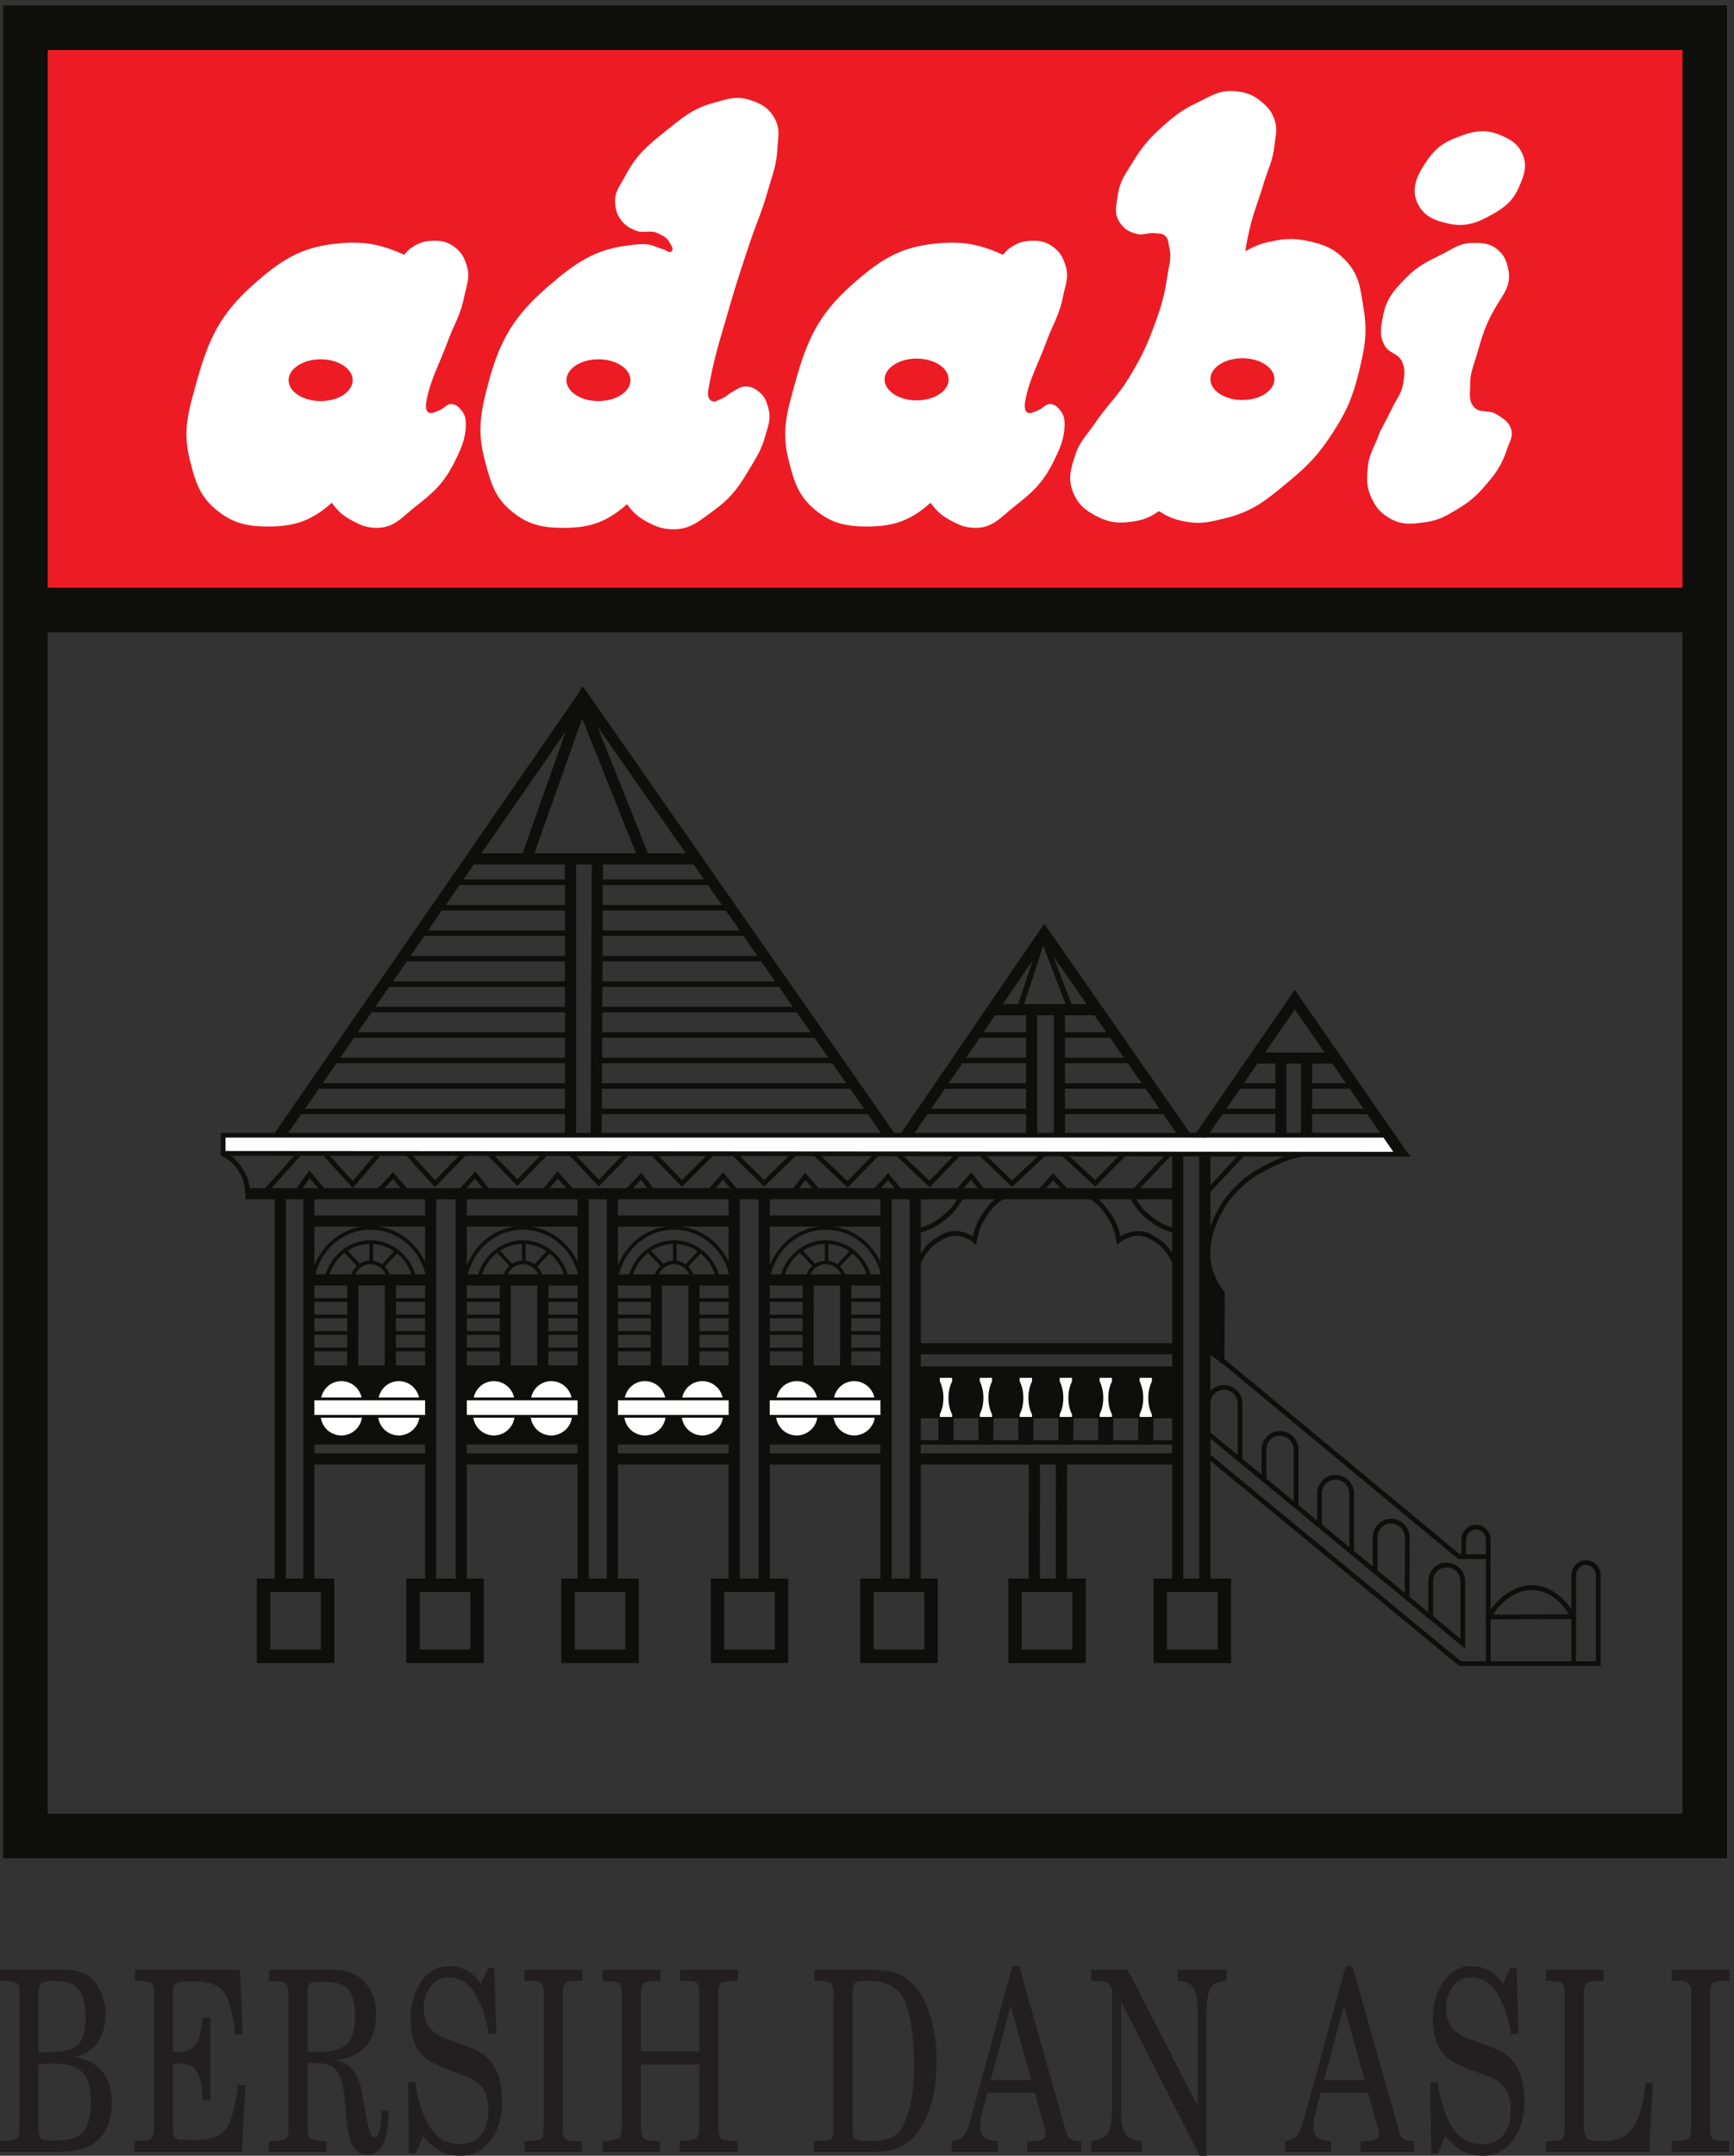 <?xml version="1.0" encoding="UTF-8" standalone="no"?>
<!-- Created with Inkscape (http://www.inkscape.org/) -->

<svg
   version="1.1"
   id="svg1"
   width="237.173"
   height="294.72"
   viewBox="0 0 237.173 294.72"
   sodipodi:docname="adabi-seeklogo.eps"
   xmlns:inkscape="http://www.inkscape.org/namespaces/inkscape"
   xmlns:sodipodi="http://sodipodi.sourceforge.net/DTD/sodipodi-0.dtd"
   xmlns="http://www.w3.org/2000/svg"
   xmlns:svg="http://www.w3.org/2000/svg">
  <rect x="0" y="0" width="237.173" height="294.72" fill="#333333" stroke="none"/>
  <defs
     id="defs1" />
  <sodipodi:namedview
     id="namedview1"
     pagecolor="#ffffff"
     bordercolor="#000000"
     borderopacity="0.25"
     inkscape:showpageshadow="2"
     inkscape:pageopacity="0.0"
     inkscape:pagecheckerboard="0"
     inkscape:deskcolor="#d1d1d1">
    <inkscape:page
       x="0"
       y="0"
       inkscape:label="1"
       id="page1"
       width="237.173"
       height="294.72"
       margin="0"
       bleed="0" />
  </sodipodi:namedview>
  <g
     id="g1"
     inkscape:groupmode="layer"
     inkscape:label="1">
    <g
       id="group-R5">
      <path
         id="path2"
         d="M 29.02,2184.58 H 1750.33 v -590 H 29.02 v 590 0"
         style="fill:#ed1c24;fill-opacity:1;fill-rule:nonzero;stroke:none"
         transform="matrix(0.133,0,0,-0.133,0,294.72)" />
      <path
         id="path3"
         d="m 1337.96,1041.86 v 80.74 h -14.92 v -78.14 h -11.46 v 78.14 h -21.51 v 11.45 h 83.44 v -11.45 h -24.1 v -80.74 h -11.45 z m -254.2,-1.29 v 131.74 h -17.09 v -130.45 h -11.45 v 130.45 h -34.91 v 11.46 h 107.21 v -11.46 h -32.31 v -131.74 h -11.45 z m -429.729,298.3 -55.332,138.52 -49.058,-138.52 h 104.39 z m -46.687,-298.27 1.269,286.82 h -16.179 v -284.26 h -11.457 v 284.26 h -97.598 v 11.45 h 54.101 l 60.579,171 68.308,-171 h 50.028 v -11.45 h -96.329 l -1.265,-286.87 -11.457,0.05 v 0"
         style="fill:#0e0e0c;fill-opacity:1;fill-rule:nonzero;stroke:none"
         transform="matrix(0.133,0,0,-0.133,0,294.72)" />
      <path
         id="path4"
         d="m 468.508,1306.21 v 5.68 h 117.73 v -5.68 h -117.73 z m 145.476,0 v 5.68 h 117.704 v -5.68 H 613.984 Z m -163.601,-26.18 v 5.67 h 135.476 v -5.67 H 450.383 Z m 163.972,0 v 5.67 h 136.204 v -5.67 H 614.355 Z m -182.167,-26.17 v 5.67 h 154.375 v -5.67 H 432.188 Z m 181.445,0 v 5.67 h 154.824 v -5.67 H 613.633 Z m -200,-26.18 v 5.68 h 171.836 v -5.68 H 413.633 Z m 200.012,0 v 5.68 h 174.05 v -5.68 H 613.645 Z M 395.09,1201.5 v 5.68 h 190.789 v -5.68 H 395.09 Z m 219.637,0 v 5.68 H 806.98 v -5.68 H 614.727 Z m 458.103,42.41 -21.29,-65.44 0.01,-0.01 -5.42,1.77 26.26,80.71 31.42,-81.88 -5.3,-2.03 -25.68,66.88 z m -695.596,-68.6 v 5.68 H 585.82 v -5.68 H 377.234 Z m 237.121,0 v 5.68 h 209.368 v -5.68 H 614.355 Z m -255.3,-26.17 v 5.67 h 227.527 v -5.67 H 359.055 Z m 254.937,0 v 5.67 h 227.102 v -5.67 H 613.992 Z m 389.168,0 v 5.67 h 57.99 v -5.67 h -57.99 z m 86.22,0 v 5.67 h 56.94 v -5.67 h -56.94 z m -748.872,-26.18 v 5.68 h 245.359 v -5.68 H 340.508 Z m 273.137,0 v 5.68 h 245.339 v -5.68 H 613.645 Z m 371.675,0 v 5.68 h 75.82 v -5.68 h -75.82 z m 103.68,0 v 5.68 h 75.81 v -5.68 H 1089 Z m -765.16,-26.18 v 5.67 h 262.051 v -5.67 H 323.84 Z m 290.152,0 v 5.67 h 263.86 v -5.67 h -263.86 z m 353.559,0 v 5.67 h 92.879 v -5.67 h -92.879 z m 122.179,0 v 5.67 h 94.39 v -5.67 h -94.39 z m 180.4,0 v 5.67 h 46.75 v -5.67 h -46.75 z m 74.16,0 v 5.67 h 49.65 v -5.67 h -49.65 z M 300.828,1070.61 v 5.66 h 285.356 v -5.66 H 300.828 Z m 312.817,0 v 5.66 h 282.449 v -5.66 H 613.645 Z m 336.445,0 v 5.66 h 110.67 v -5.66 H 950.09 Z m 140.02,0 v 5.66 h 111.04 v -5.66 h -111.04 z m 161.7,0 v 5.66 h 65.42 v -5.66 h -65.42 z m 92.75,0 v 5.66 h 67 v -5.66 h -67 v 0"
         style="fill:#0e0e0c;fill-opacity:1;fill-rule:nonzero;stroke:none"
         transform="matrix(0.133,0,0,-0.133,0,294.72)" />
      <path
         id="path5"
         d="m 1057.93,586.43 0.1,128.879 h 11.45 l -0.1,-128.899 -11.45,0.02 z m 27.93,0 0.1,128.879 h 11.44 l -0.09,-128.899 -11.45,0.02 z m 119.58,248.8 V 983.102 H 946.953 V 835.23 h 258.487 z m 0,-248.82 V 823.789 H 946.953 V 586.41 H 935.496 V 983.102 H 293.938 V 586.41 h -11.45 v 396.692 h -30.066 v 11.457 h 953.018 v 34.361 h 11.45 V 586.41 h -11.45 z m 27.93,0 v 442.51 h 11.45 V 586.41 h -11.45 v 0"
         style="fill:#0e0e0c;fill-opacity:1;fill-rule:nonzero;stroke:none"
         transform="matrix(0.133,0,0,-0.133,0,294.72)" />
      <path
         id="path6"
         d="M 317.93,811.609 H 441.086 V 731.781 H 317.93 v 79.828 0"
         style="fill:#0e0e0c;fill-opacity:1;fill-rule:nonzero;stroke:none"
         transform="matrix(0.133,0,0,-0.133,0,294.72)" />
      <path
         id="path7"
         d="m 318.645,732.5 h 121.726 v 78.41 H 318.645 V 732.5 Z m -1.426,-1.441 v 81.269 H 441.797 V 731.059 H 317.219 v 0"
         style="fill:#0e0e0c;fill-opacity:1;fill-rule:nonzero;stroke:none"
         transform="matrix(0.133,0,0,-0.133,0,294.72)" />
      <path
         id="path8"
         d="m 317.051,955.039 v 11.449 h 126.23 v -11.449 h -126.23 z m 0,-60.5 v 11.449 h 126.23 v -11.449 h -126.23 z m 0,-184.019 v 11.449 h 126.23 V 710.52 h -126.23 v 0"
         style="fill:#0e0e0c;fill-opacity:1;fill-rule:nonzero;stroke:none"
         transform="matrix(0.133,0,0,-0.133,0,294.72)" />
      <path
         id="path9"
         d="m 380.938,951.871 c -28.543,0.008 -52.208,-21.351 -57.403,-49.73 v 0 l -3.68,0.679 c 5.477,30.02 30.614,52.789 61.083,52.789 v 0 c 30.683,0 56.113,-23.07 61.386,-53.379 v 0 l -3.703,-0.64 c -4.976,28.64 -28.953,50.289 -57.683,50.281 z m -10.965,-34.91 c 2.91,1.879 6.304,3.008 9.968,3.187 v 0 17.133 c -8.253,-0.179 -15.949,-2.722 -22.507,-7 v 0 l 12.539,-13.32 z m 22.84,-0.563 12.519,13.313 c -6.301,4.301 -13.691,6.988 -21.648,7.5 v 0 -17.223 c 3.359,-0.449 6.461,-1.718 9.129,-3.59 z m 15.546,11.051 -12.675,-13.469 c 3.093,-3.101 5.285,-7.171 6.125,-11.742 v 0 l -3.684,-0.668 c -1.582,8.508 -8.711,14.86 -17.187,14.86 v 0 c -8.418,0 -15.333,-6.27 -16.973,-14.719 v 0 l -3.684,0.699 c 0.918,4.82 3.324,9.102 6.711,12.25 v 0 l -12.637,13.418 c -8.203,-6.387 -14.226,-15.68 -16.726,-26.449 v 0 l -3.664,0.851 c 5.117,22.071 24.133,38.551 46.973,38.551 v 0 c 22.878,0 41.992,-16.519 47.089,-38.66 v 0 l -3.664,-0.84 c -2.41,10.457 -8.164,19.528 -16.004,25.918 z m -90.781,-49.711 v 3.742 h 45.051 v -3.742 h -45.051 z m 80.188,0 v 3.742 h 45.054 v -3.742 h -45.054 z m -80.188,-16.937 v 3.738 h 45.051 v -3.738 h -45.051 z m 80.188,0 v 3.738 h 45.054 v -3.738 h -45.054 z m -80.188,-16.949 v 3.738 h 45.051 v -3.738 h -45.051 z m 80.188,0 v 3.738 h 45.054 v -3.738 h -45.054 z m -80.188,-16.954 v 3.743 h 45.051 v -3.743 h -45.051 z m 80.188,0 v 3.743 h 45.054 v -3.743 h -45.054 v 0"
         style="fill:#0e0e0c;fill-opacity:1;fill-rule:nonzero;stroke:none"
         transform="matrix(0.133,0,0,-0.133,0,294.72)" />
      <path
         id="path10"
         d="m 357.004,803.738 0.137,96.321 11.453,-0.008 -0.125,-96.332 -11.465,0.019 z m 38.66,0 0.137,96.321 11.457,-0.008 -0.129,-96.332 -11.465,0.019 v 0"
         style="fill:#0e0e0c;fill-opacity:1;fill-rule:nonzero;stroke:none"
         transform="matrix(0.133,0,0,-0.133,0,294.72)" />
      <path
         id="path11"
         d="m 328.496,774.91 c 0,12.57 10,22.738 22.551,22.738 12.558,0 22.73,-10.168 22.73,-22.738 l 0.09,-13.242 c 0,-12.559 -10.262,-22.738 -22.82,-22.738 -12.551,0 -22.734,10.179 -22.734,22.738 l 0.183,13.242 v 0"
         style="fill:#ffffff;fill-opacity:1;fill-rule:nonzero;stroke:none"
         transform="matrix(0.133,0,0,-0.133,0,294.72)" />
      <path
         id="path12"
         d="m 329.922,774.891 -0.176,-13.223 c 0.02,-11.758 9.539,-21.277 21.301,-21.297 v 0 c 11.766,0.02 21.363,9.547 21.394,21.297 v 0 l -0.086,13.242 c -0.019,11.781 -9.542,21.289 -21.308,21.309 v 0 c -11.762,0 -21.125,-9.508 -21.125,-21.309 v 0 h -1.426 l 1.426,-0.019 z m -3.035,-13.2 0.176,13.239 v 0 c 0.039,13.34 10.64,24.121 23.984,24.16 v 0 c 13.348,-0.012 24.168,-10.82 24.168,-24.172 v 0 l 0.078,-13.25 c 0,-13.348 -10.898,-24.156 -24.246,-24.156 v 0 c -13.352,0 -24.16,10.816 -24.16,24.179 v 0"
         style="fill:#0e0e0c;fill-opacity:1;fill-rule:nonzero;stroke:none"
         transform="matrix(0.133,0,0,-0.133,0,294.72)" />
      <path
         id="path13"
         d="m 387.566,774.91 c 0,12.57 10,22.738 22.551,22.738 12.559,0 22.735,-10.168 22.735,-22.738 l 0.086,-13.242 c 0,-12.559 -10.262,-22.738 -22.821,-22.738 -12.551,0 -22.734,10.179 -22.734,22.738 l 0.183,13.242 v 0"
         style="fill:#ffffff;fill-opacity:1;fill-rule:nonzero;stroke:none"
         transform="matrix(0.133,0,0,-0.133,0,294.72)" />
      <path
         id="path14"
         d="m 388.992,774.891 -0.183,-13.223 c 0.031,-11.758 9.543,-21.277 21.32,-21.297 v 0 c 11.758,0.02 21.363,9.547 21.387,21.297 v 0 l -0.09,13.242 c -0.031,11.781 -9.539,21.289 -21.297,21.309 v 0 c -11.77,0 -21.125,-9.508 -21.137,-21.309 v 0 h -1.426 l 1.426,-0.019 z m -3.047,-13.2 0.188,13.239 v 0 c 0.027,13.34 10.637,24.121 23.996,24.16 v 0 c 13.328,-0.012 24.148,-10.82 24.148,-24.172 v 0 l 0.098,-13.25 c -0.012,-13.348 -10.918,-24.156 -24.246,-24.156 v 0 c -13.352,0 -24.184,10.816 -24.184,24.179 v 0"
         style="fill:#0e0e0c;fill-opacity:1;fill-rule:nonzero;stroke:none"
         transform="matrix(0.133,0,0,-0.133,0,294.72)" />
      <path
         id="path15"
         d="M 320.078,777.961 H 440.371 V 760.059 H 320.078 v 17.902 0"
         style="fill:#ffffff;fill-opacity:1;fill-rule:nonzero;stroke:none"
         transform="matrix(0.133,0,0,-0.133,0,294.72)" />
      <path
         id="path16"
         d="m 321.504,761.48 h 117.434 v 15.051 H 321.504 V 761.48 Z m -2.852,-2.851 v 20.762 H 441.809 V 758.629 H 318.652 v 0"
         style="fill:#0e0e0c;fill-opacity:1;fill-rule:nonzero;stroke:none"
         transform="matrix(0.133,0,0,-0.133,0,294.72)" />
      <path
         id="path17"
         d="m 311.848,586.41 v 402.418 h 11.465 V 586.41 h -11.465 z m 125.3,0 v 402.418 h 11.457 V 586.41 h -11.457 v 0"
         style="fill:#0e0e0c;fill-opacity:1;fill-rule:nonzero;stroke:none"
         transform="matrix(0.133,0,0,-0.133,0,294.72)" />
      <path
         id="path18"
         d="M 786.211,811.609 H 909.363 V 731.781 H 786.211 v 79.828 0"
         style="fill:#0e0e0c;fill-opacity:1;fill-rule:nonzero;stroke:none"
         transform="matrix(0.133,0,0,-0.133,0,294.72)" />
      <path
         id="path19"
         d="m 786.914,732.5 h 121.731 v 78.41 H 786.926 l -0.012,-78.41 z m -1.426,-1.441 v 81.269 H 910.066 V 731.059 H 785.488 v 0"
         style="fill:#0e0e0c;fill-opacity:1;fill-rule:nonzero;stroke:none"
         transform="matrix(0.133,0,0,-0.133,0,294.72)" />
      <path
         id="path20"
         d="m 785.32,955.039 v 11.449 H 911.555 V 955.039 H 785.32 Z m 0,-60.5 v 11.449 H 911.555 V 894.539 H 785.32 Z m 0,-184.019 v 11.449 H 911.555 V 710.52 H 785.32 v 0"
         style="fill:#0e0e0c;fill-opacity:1;fill-rule:nonzero;stroke:none"
         transform="matrix(0.133,0,0,-0.133,0,294.72)" />
      <path
         id="path21"
         d="m 805.898,901.629 v 0 0 h 0.008 -0.008 z m 43.321,50.242 c -28.543,0.008 -52.207,-21.351 -57.403,-49.73 v 0 l -3.679,0.679 c 5.468,30.02 30.593,52.789 61.082,52.789 v 0 c 30.676,0 56.113,-23.07 61.379,-53.379 v 0 l -3.696,-0.64 c -4.976,28.64 -28.953,50.289 -57.683,50.281 z m -10.965,-34.91 c 2.906,1.879 6.309,3.008 9.969,3.187 v 0 17.133 c -8.25,-0.179 -15.95,-2.722 -22.508,-7 v 0 l 12.539,-13.32 z m 22.84,-0.563 12.519,13.313 c -6.3,4.301 -13.691,6.988 -21.648,7.5 v 0 -17.223 c 3.355,-0.449 6.453,-1.718 9.129,-3.59 z m 15.539,11.051 -12.68,-13.469 c 3.11,-3.101 5.293,-7.171 6.137,-11.742 v 0 l -3.695,-0.668 c -1.571,8.508 -8.7,14.86 -17.176,14.86 v 0 c -8.418,0 -15.34,-6.27 -16.973,-14.719 v 0 l -3.683,0.699 c 0.91,4.82 3.312,9.102 6.71,12.25 v 0 l -12.636,13.43 c -8.203,-6.399 -14.239,-15.692 -16.739,-26.461 v 0 l -3.652,0.851 c 5.117,22.071 24.121,38.551 46.973,38.551 v 0 c 22.883,0 41.992,-16.519 47.082,-38.66 v 0 l -3.656,-0.84 c -2.411,10.457 -8.165,19.528 -16.012,25.918 z m -90.781,-49.711 v 3.742 h 45.054 v -3.742 h -45.054 z m 80.195,0 v 3.742 h 45.058 v -3.742 h -45.058 z m -80.195,-16.937 v 3.738 h 45.054 v -3.738 h -45.054 z m 80.195,0 v 3.738 h 45.058 v -3.738 h -45.058 z m -80.195,-16.949 v 3.738 h 45.054 v -3.738 h -45.054 z m 80.195,0 v 3.738 h 45.058 v -3.738 h -45.058 z m -80.195,-16.954 v 3.743 h 45.054 v -3.743 h -45.054 z m 80.195,0 v 3.743 h 45.058 v -3.743 h -45.058 v 0"
         style="fill:#0e0e0c;fill-opacity:1;fill-rule:nonzero;stroke:none"
         transform="matrix(0.133,0,0,-0.133,0,294.72)" />
      <path
         id="path22"
         d="m 825.273,803.738 0.137,96.321 11.453,-0.008 -0.125,-96.332 -11.465,0.019 z m 38.665,0 0.132,96.321 11.457,-0.008 -0.129,-96.332 -11.46,0.019 v 0"
         style="fill:#0e0e0c;fill-opacity:1;fill-rule:nonzero;stroke:none"
         transform="matrix(0.133,0,0,-0.133,0,294.72)" />
      <path
         id="path23"
         d="m 796.77,774.91 c 0,12.57 10,22.738 22.554,22.738 12.563,0 22.739,-10.168 22.739,-22.738 l 0.085,-13.242 c 0,-12.559 -10.261,-22.738 -22.824,-22.738 -12.554,0 -22.73,10.179 -22.73,22.738 l 0.176,13.242 v 0"
         style="fill:#ffffff;fill-opacity:1;fill-rule:nonzero;stroke:none"
         transform="matrix(0.133,0,0,-0.133,0,294.72)" />
      <path
         id="path24"
         d="m 798.203,774.891 -0.183,-13.223 c 0.027,-11.758 9.539,-21.277 21.296,-21.297 v 0 c 11.778,0.02 21.375,9.547 21.399,21.297 v 0 l -0.078,13.242 c -0.032,11.781 -9.543,21.289 -21.321,21.309 v 0 c -11.757,0 -21.113,-9.508 -21.113,-21.309 v 0 h -1.426 l 1.426,-0.019 z m -3.047,-13.2 0.188,13.239 v 0 c 0.027,13.34 10.633,24.121 23.972,24.16 v 0 c 13.352,-0.012 24.18,-10.82 24.18,-24.172 v 0 l 0.078,-13.25 c 0,-13.348 -10.906,-24.156 -24.258,-24.156 v 0 c -13.347,0 -24.16,10.816 -24.16,24.179 v 0"
         style="fill:#0e0e0c;fill-opacity:1;fill-rule:nonzero;stroke:none"
         transform="matrix(0.133,0,0,-0.133,0,294.72)" />
      <path
         id="path25"
         d="m 855.84,774.91 c 0,12.57 10,22.738 22.558,22.738 12.559,0 22.735,-10.168 22.735,-22.738 l 0.09,-13.242 c 0,-12.559 -10.266,-22.738 -22.825,-22.738 -12.558,0 -22.734,10.179 -22.734,22.738 l 0.176,13.242 v 0"
         style="fill:#ffffff;fill-opacity:1;fill-rule:nonzero;stroke:none"
         transform="matrix(0.133,0,0,-0.133,0,294.72)" />
      <path
         id="path26"
         d="m 857.266,774.891 -0.176,-13.223 c 0.019,-11.758 9.543,-21.277 21.308,-21.297 v 0 c 11.758,0.02 21.368,9.547 21.399,21.297 v 0 l -0.102,13.242 c -0.015,11.781 -9.539,21.289 -21.297,21.309 v 0 c -11.757,0 -21.125,-9.508 -21.132,-21.309 v 0 h -1.426 l 1.426,-0.019 z m -3.036,-13.2 0.172,13.239 v 0 c 0.039,13.34 10.649,24.121 23.996,24.16 v 0 c 13.34,-0.012 24.161,-10.82 24.161,-24.172 v 0 l 0.097,-13.25 c 0,-13.348 -10.918,-24.156 -24.258,-24.156 v 0 c -13.347,0 -24.168,10.816 -24.168,24.179 v 0"
         style="fill:#0e0e0c;fill-opacity:1;fill-rule:nonzero;stroke:none"
         transform="matrix(0.133,0,0,-0.133,0,294.72)" />
      <path
         id="path27"
         d="M 788.359,777.961 H 908.652 V 760.059 H 788.359 v 17.902 0"
         style="fill:#ffffff;fill-opacity:1;fill-rule:nonzero;stroke:none"
         transform="matrix(0.133,0,0,-0.133,0,294.72)" />
      <path
         id="path28"
         d="m 789.785,761.48 h 117.422 v 15.051 H 789.785 V 761.48 Z m -2.859,-2.851 v 20.762 H 910.078 V 758.629 H 786.926 v 0"
         style="fill:#0e0e0c;fill-opacity:1;fill-rule:nonzero;stroke:none"
         transform="matrix(0.133,0,0,-0.133,0,294.72)" />
      <path
         id="path29"
         d="m 780.117,586.41 v 402.418 h 11.465 V 586.41 h -11.465 z m 125.305,0 v 402.418 h 11.453 V 586.41 h -11.453 v 0"
         style="fill:#0e0e0c;fill-opacity:1;fill-rule:nonzero;stroke:none"
         transform="matrix(0.133,0,0,-0.133,0,294.72)" />
      <path
         id="path30"
         d="M 474.734,811.609 H 597.898 V 731.781 H 474.734 v 79.828 0"
         style="fill:#0e0e0c;fill-opacity:1;fill-rule:nonzero;stroke:none"
         transform="matrix(0.133,0,0,-0.133,0,294.72)" />
      <path
         id="path31"
         d="M 475.449,732.5 H 597.18 v 78.41 H 475.461 l -0.012,-78.41 z m -1.426,-1.441 v 81.269 H 598.605 V 731.059 H 474.023 v 0"
         style="fill:#0e0e0c;fill-opacity:1;fill-rule:nonzero;stroke:none"
         transform="matrix(0.133,0,0,-0.133,0,294.72)" />
      <path
         id="path32"
         d="m 473.867,955.039 v 11.449 H 600.09 V 955.039 H 473.867 Z m 0,-60.5 v 11.449 H 600.09 V 894.539 H 473.867 Z m 0,-184.019 v 11.449 H 600.09 V 710.52 H 473.867 v 0"
         style="fill:#0e0e0c;fill-opacity:1;fill-rule:nonzero;stroke:none"
         transform="matrix(0.133,0,0,-0.133,0,294.72)" />
      <path
         id="path33"
         d="m 480.344,902.141 h 0.008 -0.008 z m 40.426,-0.43 h 0.011 -0.011 z m 16.984,50.16 c -28.543,0.008 -52.219,-21.351 -57.41,-49.73 v 0 l -3.696,0.679 c 5.493,30.02 30.618,52.789 61.106,52.789 v 0 c 30.676,0 56.113,-23.07 61.367,-53.379 v 0 l -3.691,-0.64 c -4.981,28.64 -28.953,50.289 -57.676,50.281 z m -10.977,-34.91 c 2.918,1.879 6.321,3.008 9.981,3.187 v 0 17.133 c -8.25,-0.179 -15.957,-2.722 -22.512,-7 v 0 l 12.531,-13.32 z m 22.84,-0.563 12.524,13.321 c -6.301,4.293 -13.696,6.98 -21.645,7.492 v 0 -17.223 c 3.359,-0.449 6.457,-1.707 9.121,-3.59 z m 15.551,11.051 -12.68,-13.469 c 3.098,-3.109 5.285,-7.179 6.125,-11.742 v 0 l -3.679,-0.668 c -1.575,8.508 -8.711,14.86 -17.18,14.86 v 0 c -8.418,0 -15.352,-6.258 -16.984,-14.719 v 0 l -3.668,0.699 c 0.918,4.82 3.308,9.09 6.699,12.25 v 0 l -12.641,13.418 c -8.191,-6.387 -14.226,-15.687 -16.726,-26.449 v 0 l -3.653,0.851 c 5.117,22.071 24.114,38.551 46.973,38.551 v 0 c 22.871,0 41.98,-16.519 47.082,-38.66 v 0 l -3.652,-0.84 c -2.414,10.457 -8.176,19.528 -16.016,25.918 z m -90.781,-49.711 v 3.742 h 45.047 v -3.742 h -45.047 z m 80.183,0 v 3.742 h 45.071 v -3.742 H 554.57 Z m -80.183,-16.937 v 3.738 h 45.047 v -3.738 h -45.047 z m 80.183,0 v 3.738 h 45.071 v -3.738 H 554.57 Z m -80.183,-16.949 v 3.738 h 45.047 v -3.738 h -45.047 z m 80.183,0 v 3.738 h 45.071 v -3.738 H 554.57 Z m -80.183,-16.954 v 3.743 h 45.047 v -3.743 h -45.047 z m 80.183,0 v 3.743 h 45.071 v -3.743 H 554.57 v 0"
         style="fill:#0e0e0c;fill-opacity:1;fill-rule:nonzero;stroke:none"
         transform="matrix(0.133,0,0,-0.133,0,294.72)" />
      <path
         id="path34"
         d="m 513.809,803.738 0.136,96.321 11.446,-0.008 -0.125,-96.332 -11.457,0.019 z m 38.671,0 0.125,96.321 11.458,-0.008 -0.125,-96.332 -11.458,0.019 v 0"
         style="fill:#0e0e0c;fill-opacity:1;fill-rule:nonzero;stroke:none"
         transform="matrix(0.133,0,0,-0.133,0,294.72)" />
      <path
         id="path35"
         d="m 485.305,774.91 c 0,12.57 10,22.738 22.554,22.738 12.551,0 22.739,-10.168 22.739,-22.738 l 0.086,-13.242 c 0,-12.559 -10.274,-22.738 -22.825,-22.738 -12.554,0 -22.73,10.179 -22.73,22.738 l 0.176,13.242 v 0"
         style="fill:#ffffff;fill-opacity:1;fill-rule:nonzero;stroke:none"
         transform="matrix(0.133,0,0,-0.133,0,294.72)" />
      <path
         id="path36"
         d="m 486.73,774.891 -0.187,-13.223 c 0.027,-11.758 9.543,-21.277 21.316,-21.297 v 0 c 11.758,0.02 21.371,9.547 21.379,21.297 v 0 l -0.078,13.242 c -0.027,11.781 -9.543,21.289 -21.301,21.309 v 0 c -11.754,0 -21.121,-9.508 -21.129,-21.309 v 0 h -1.425 l 1.425,-0.019 z m -3.039,-13.2 0.176,13.239 v 0 c 0.039,13.34 10.645,24.121 23.992,24.16 v 0 c 13.332,-0.012 24.161,-10.82 24.161,-24.172 v 0 l 0.089,-13.25 c -0.007,-13.348 -10.918,-24.156 -24.25,-24.156 v 0 c -13.347,0 -24.168,10.816 -24.168,24.179 v 0"
         style="fill:#0e0e0c;fill-opacity:1;fill-rule:nonzero;stroke:none"
         transform="matrix(0.133,0,0,-0.133,0,294.72)" />
      <path
         id="path37"
         d="m 544.375,774.91 c 0,12.57 10,22.738 22.551,22.738 12.554,0 22.73,-10.168 22.73,-22.738 l 0.102,-13.242 c 0,-12.559 -10.278,-22.738 -22.832,-22.738 -12.551,0 -22.727,10.179 -22.727,22.738 l 0.176,13.242 v 0"
         style="fill:#ffffff;fill-opacity:1;fill-rule:nonzero;stroke:none"
         transform="matrix(0.133,0,0,-0.133,0,294.72)" />
      <path
         id="path38"
         d="m 545.813,774.891 -0.188,-13.223 c 0.027,-11.758 9.543,-21.277 21.301,-21.297 v 0 c 11.765,0.02 21.375,9.547 21.394,21.297 v 0 l -0.097,13.242 c -0.02,11.781 -9.532,21.289 -21.297,21.309 v 0 c -11.758,0 -21.113,-9.508 -21.113,-21.309 v 0 h -1.45 l 1.45,-0.019 z m -3.059,-13.2 0.195,13.239 v 0 c 0.02,13.34 10.637,24.121 23.977,24.16 v 0 c 13.347,-0.012 24.16,-10.82 24.16,-24.172 v 0 l 0.098,-13.25 c 0,-13.348 -10.918,-24.156 -24.258,-24.156 v 0 c -13.352,0 -24.172,10.816 -24.172,24.179 v 0"
         style="fill:#0e0e0c;fill-opacity:1;fill-rule:nonzero;stroke:none"
         transform="matrix(0.133,0,0,-0.133,0,294.72)" />
      <path
         id="path39"
         d="M 476.887,777.961 H 597.18 V 760.059 H 476.887 v 17.902 0"
         style="fill:#ffffff;fill-opacity:1;fill-rule:nonzero;stroke:none"
         transform="matrix(0.133,0,0,-0.133,0,294.72)" />
      <path
         id="path40"
         d="m 478.313,761.48 h 117.429 v 15.051 H 478.313 V 761.48 Z m -2.852,-2.851 v 20.762 H 598.613 V 758.629 H 475.461 v 0"
         style="fill:#0e0e0c;fill-opacity:1;fill-rule:nonzero;stroke:none"
         transform="matrix(0.133,0,0,-0.133,0,294.72)" />
      <path
         id="path41"
         d="m 468.652,586.41 v 402.418 h 11.453 V 586.41 h -11.453 z m 125.301,0 V 988.828 H 605.41 V 586.41 h -11.457 v 0"
         style="fill:#0e0e0c;fill-opacity:1;fill-rule:nonzero;stroke:none"
         transform="matrix(0.133,0,0,-0.133,0,294.72)" />
      <path
         id="path42"
         d="M 630.117,811.609 H 753.27 V 731.781 H 630.117 v 79.828 0"
         style="fill:#0e0e0c;fill-opacity:1;fill-rule:nonzero;stroke:none"
         transform="matrix(0.133,0,0,-0.133,0,294.72)" />
      <path
         id="path43"
         d="m 630.828,732.5 h 121.731 v 78.41 H 630.828 V 732.5 Z m -1.433,-1.441 v 81.269 H 753.984 V 731.059 H 629.395 v 0"
         style="fill:#0e0e0c;fill-opacity:1;fill-rule:nonzero;stroke:none"
         transform="matrix(0.133,0,0,-0.133,0,294.72)" />
      <path
         id="path44"
         d="m 629.238,955.039 v 11.449 H 755.469 V 955.039 H 629.238 Z m 0,-60.5 v 11.449 H 755.469 V 894.539 H 629.238 Z m 0,-184.019 v 11.449 H 755.469 V 710.52 H 629.238 v 0"
         style="fill:#0e0e0c;fill-opacity:1;fill-rule:nonzero;stroke:none"
         transform="matrix(0.133,0,0,-0.133,0,294.72)" />
      <path
         id="path45"
         d="m 649.805,901.629 h 0.008 -0.008 z m 43.32,50.242 c -28.547,0.008 -52.207,-21.351 -57.402,-49.73 v 0 l -3.68,0.679 c 5.469,30.02 30.594,52.789 61.082,52.789 v 0 c 30.676,0 56.113,-23.07 61.387,-53.379 v 0 l -3.699,-0.64 c -4.985,28.64 -28.958,50.289 -57.688,50.281 z m -10.977,-34.91 c 2.918,1.879 6.321,3.008 9.981,3.187 v 0 17.133 c -8.25,-0.179 -15.945,-2.722 -22.512,-7 v 0 l 12.531,-13.32 z m 22.852,-0.563 12.52,13.313 c -6.297,4.301 -13.704,6.988 -21.653,7.5 v 0 -17.223 c 3.363,-0.449 6.469,-1.718 9.133,-3.59 z m 15.535,11.051 -12.664,-13.469 c 3.098,-3.101 5.281,-7.171 6.121,-11.742 v 0 l -3.679,-0.668 c -1.583,8.508 -8.711,14.86 -17.188,14.86 v 0 c -8.418,0 -15.332,-6.27 -16.973,-14.719 v 0 l -3.679,0.699 c 0.918,4.82 3.32,9.102 6.707,12.25 v 0 l -12.637,13.43 c -8.203,-6.399 -14.238,-15.692 -16.738,-26.461 v 0 l -3.653,0.851 c 5.118,22.071 24.129,38.551 46.973,38.551 v 0 c 22.883,0 41.992,-16.519 47.078,-38.66 v 0 l -3.648,-0.84 c -2.414,10.457 -8.176,19.528 -16.02,25.918 z m -90.769,-49.711 v 3.742 h 45.047 v -3.742 h -45.047 z m 80.183,0 v 3.742 H 755 v -3.742 h -45.051 z m -80.183,-16.937 v 3.738 h 45.047 v -3.738 h -45.047 z m 80.183,0 v 3.738 H 755 v -3.738 h -45.051 z m -80.183,-16.949 v 3.738 h 45.047 v -3.738 h -45.047 z m 80.183,0 v 3.738 H 755 v -3.738 h -45.051 z m -80.183,-16.954 v 3.743 h 45.047 v -3.743 h -45.047 z m 80.183,0 v 3.743 H 755 v -3.743 h -45.051 v 0"
         style="fill:#0e0e0c;fill-opacity:1;fill-rule:nonzero;stroke:none"
         transform="matrix(0.133,0,0,-0.133,0,294.72)" />
      <path
         id="path46"
         d="m 669.188,803.738 0.128,96.321 11.465,-0.008 -0.144,-96.332 -11.449,0.019 z m 38.664,0 0.128,96.321 11.461,-0.008 -0.132,-96.332 -11.457,0.019 v 0"
         style="fill:#0e0e0c;fill-opacity:1;fill-rule:nonzero;stroke:none"
         transform="matrix(0.133,0,0,-0.133,0,294.72)" />
      <path
         id="path47"
         d="m 640.676,774.91 c 0,12.57 10,22.738 22.554,22.738 12.563,0 22.739,-10.168 22.739,-22.738 l 0.086,-13.242 c 0,-12.559 -10.262,-22.738 -22.825,-22.738 -12.554,0 -22.734,10.179 -22.734,22.738 l 0.18,13.242 v 0"
         style="fill:#ffffff;fill-opacity:1;fill-rule:nonzero;stroke:none"
         transform="matrix(0.133,0,0,-0.133,0,294.72)" />
      <path
         id="path48"
         d="m 642.109,774.891 -0.175,-13.223 c 0.019,-11.758 9.543,-21.277 21.296,-21.297 v 0 c 11.77,0.02 21.372,9.547 21.387,21.297 v 0 l -0.074,13.242 c -0.031,11.781 -9.543,21.289 -21.313,21.309 v 0 c -11.753,0 -21.121,-9.508 -21.121,-21.309 v 0 h -1.425 l 1.425,-0.019 z m -3.039,-13.2 0.176,13.239 v 0 c 0.039,13.34 10.637,24.121 23.984,24.16 v 0 c 13.352,-0.012 24.172,-10.82 24.172,-24.172 v 0 l 0.078,-13.25 c 0,-13.348 -10.898,-24.156 -24.25,-24.156 v 0 c -13.359,0 -24.16,10.816 -24.16,24.179 v 0"
         style="fill:#0e0e0c;fill-opacity:1;fill-rule:nonzero;stroke:none"
         transform="matrix(0.133,0,0,-0.133,0,294.72)" />
      <path
         id="path49"
         d="m 699.746,774.91 c 0,12.57 10,22.738 22.559,22.738 12.558,0 22.734,-10.168 22.734,-22.738 l 0.09,-13.242 c 0,-12.559 -10.266,-22.738 -22.824,-22.738 -12.559,0 -22.735,10.179 -22.735,22.738 l 0.176,13.242 v 0"
         style="fill:#ffffff;fill-opacity:1;fill-rule:nonzero;stroke:none"
         transform="matrix(0.133,0,0,-0.133,0,294.72)" />
      <path
         id="path50"
         d="m 701.172,774.891 -0.176,-13.223 c 0.027,-11.758 9.539,-21.277 21.309,-21.297 v 0 c 11.758,0.02 21.379,9.547 21.394,21.297 v 0 l -0.094,13.242 c -0.019,11.781 -9.542,21.289 -21.3,21.309 v 0 c -11.758,0 -21.121,-9.508 -21.133,-21.309 v 0 h -1.426 l 1.426,-0.019 z m -3.035,-13.2 0.183,13.239 v 0 c 0.032,13.34 10.633,24.121 23.985,24.16 v 0 c 13.34,-0.012 24.16,-10.82 24.16,-24.172 v 0 l 0.098,-13.25 c -0.008,-13.348 -10.918,-24.156 -24.258,-24.156 v 0 c -13.352,0 -24.168,10.816 -24.168,24.179 v 0"
         style="fill:#0e0e0c;fill-opacity:1;fill-rule:nonzero;stroke:none"
         transform="matrix(0.133,0,0,-0.133,0,294.72)" />
      <path
         id="path51"
         d="M 632.266,777.961 H 752.559 V 760.059 H 632.266 v 17.902 0"
         style="fill:#ffffff;fill-opacity:1;fill-rule:nonzero;stroke:none"
         transform="matrix(0.133,0,0,-0.133,0,294.72)" />
      <path
         id="path52"
         d="m 633.691,761.48 h 117.43 v 15.051 H 633.691 V 761.48 Z m -2.851,-2.851 v 20.762 H 753.984 V 758.629 H 630.84 v 0"
         style="fill:#0e0e0c;fill-opacity:1;fill-rule:nonzero;stroke:none"
         transform="matrix(0.133,0,0,-0.133,0,294.72)" />
      <path
         id="path53"
         d="m 939.98,710.52 v 11.46 h 270.47 V 710.52 H 939.98 Z M 624.023,586.41 v 402.418 h 11.465 V 586.41 h -11.465 z m 125.313,0 v 402.418 h 11.445 V 586.41 h -11.445 v 0"
         style="fill:#0e0e0c;fill-opacity:1;fill-rule:nonzero;stroke:none"
         transform="matrix(0.133,0,0,-0.133,0,294.72)" />
      <path
         id="path54"
         d="m 945.242,735.449 h 261.898 v 71.422 H 945.242 v -71.422 z m -4.461,-4.469 v 80.372 H 1211.6 V 730.98 H 940.781 v 0"
         style="fill:#0e0e0c;fill-opacity:1;fill-rule:nonzero;stroke:none"
         transform="matrix(0.133,0,0,-0.133,0,294.72)" />
      <path
         id="path55"
         d="m 966.465,796.09 c 2.43,-4.828 3.762,-10.719 3.762,-17.059 v 0 c 0,-6.41 -1.262,-12.109 -3.672,-16.64 v 0 l 0.175,-28.551 h 12.176 l 0.242,28.219 c -2.476,4.863 -3.738,10.562 -3.738,16.972 v 0 c 0,6.34 1.328,12.231 3.692,16.75 v 0 l 0.058,3.848 h -12.695 v -3.539 z m -1.16,-63.68 -0.09,30.309 c 2.363,4.621 3.574,10.09 3.574,16.312 v 0 c 0,6.149 -1.301,11.828 -3.684,16.719 v 0 l -0.078,5.301 h 14.868 v -0.711 0.711 h 0.71 l -0.007,-0.731 -0.149,-4.871 c -2.312,-4.59 -3.601,-10.269 -3.601,-16.418 v 0 c 0,-6.222 1.211,-11.691 3.66,-16.64 v 0 l -0.176,-29.981 h -15.027 v 0"
         style="fill:#0e0e0c;fill-opacity:1;fill-rule:nonzero;stroke:none"
         transform="matrix(0.133,0,0,-0.133,0,294.72)" />
      <path
         id="path56"
         d="m 979.883,758.711 -0.254,-25.602 h -13.606 l -0.171,25.602 h 14.031 v 0"
         style="fill:#0e0e0c;fill-opacity:1;fill-rule:nonzero;stroke:none"
         transform="matrix(0.133,0,0,-0.133,0,294.72)" />
      <path
         id="path57"
         d="m 966.73,733.84 h 12.176 l 0.242,24.172 h -12.593 l 0.175,-24.172 z m -1.425,-1.43 -0.176,27.02 h 14.754 v -0.719 0.719 h 0.715 l -0.278,-27.02 h -15.015 v 0"
         style="fill:#0e0e0c;fill-opacity:1;fill-rule:nonzero;stroke:none"
         transform="matrix(0.133,0,0,-0.133,0,294.72)" />
      <path
         id="path58"
         d="m 943.02,809.102 h 266.36 V 758.711 H 943.02 v 50.391 0"
         style="fill:#0e0e0c;fill-opacity:1;fill-rule:nonzero;stroke:none"
         transform="matrix(0.133,0,0,-0.133,0,294.72)" />
      <path
         id="path59"
         d="m 943.73,759.43 h 264.92 v 48.968 H 943.73 V 759.43 Z M 942.305,758 v 51.809 H 1210.09 V 758 H 942.305 v 0"
         style="fill:#0e0e0c;fill-opacity:1;fill-rule:nonzero;stroke:none"
         transform="matrix(0.133,0,0,-0.133,0,294.72)" />
      <path
         id="path60"
         d="m 979.895,800.328 -0.082,-4.558 c -2.372,-4.719 -3.68,-10.5 -3.68,-16.739 0,-6.332 1.23,-11.902 3.664,-16.652 l -0.168,-29.27 h -13.606 l -0.171,29.27 c 2.429,4.75 3.66,10.32 3.66,16.652 0,6.239 -1.309,12.02 -3.684,16.739 l -0.074,4.558 h 14.141 v 0"
         style="fill:#ffffff;fill-opacity:1;fill-rule:nonzero;stroke:none"
         transform="matrix(0.133,0,0,-0.133,0,294.72)" />
      <path
         id="path61"
         d="m 966.465,796.09 c 2.43,-4.828 3.762,-10.719 3.762,-17.059 v 0 c 0,-6.41 -1.262,-12.109 -3.672,-16.64 v 0 l 0.175,-28.551 h 12.176 l 0.242,28.219 c -2.476,4.863 -3.738,10.562 -3.738,16.972 v 0 c 0,6.34 1.328,12.231 3.692,16.75 v 0 l 0.058,3.848 h -12.695 v -3.539 z m -1.16,-63.68 -0.09,30.309 c 2.363,4.621 3.574,10.09 3.574,16.312 v 0 c 0,6.149 -1.301,11.828 -3.684,16.719 v 0 l -0.078,5.301 h 14.868 v -0.711 0.711 h 0.71 l -0.007,-0.731 -0.149,-4.871 c -2.312,-4.59 -3.601,-10.269 -3.601,-16.418 v 0 c 0,-6.222 1.211,-11.691 3.66,-16.64 v 0 l -0.176,-29.981 h -15.027 v 0"
         style="fill:#0e0e0c;fill-opacity:1;fill-rule:nonzero;stroke:none"
         transform="matrix(0.133,0,0,-0.133,0,294.72)" />
      <path
         id="path62"
         d="m 979.883,758.711 -0.254,-25.602 h -13.606 l -0.171,25.602 h 14.031 v 0"
         style="fill:#0e0e0c;fill-opacity:1;fill-rule:nonzero;stroke:none"
         transform="matrix(0.133,0,0,-0.133,0,294.72)" />
      <path
         id="path63"
         d="m 966.73,733.84 h 12.176 l 0.242,24.172 h -12.593 l 0.175,-24.172 z m -1.425,-1.43 -0.176,27.02 h 14.754 v -0.719 0.719 h 0.715 l -0.278,-27.02 h -15.015 v 0"
         style="fill:#0e0e0c;fill-opacity:1;fill-rule:nonzero;stroke:none"
         transform="matrix(0.133,0,0,-0.133,0,294.72)" />
      <path
         id="path64"
         d="m 1185.39,800.328 -0.08,-4.558 c -2.37,-4.719 -3.68,-10.5 -3.68,-16.739 0,-6.332 1.23,-11.902 3.66,-16.652 l -0.16,-29.27 h -13.62 l -0.16,29.27 c 2.43,4.75 3.66,10.32 3.66,16.652 0,6.239 -1.31,12.02 -3.68,16.739 l -0.08,4.558 h 14.14 v 0"
         style="fill:#ffffff;fill-opacity:1;fill-rule:nonzero;stroke:none"
         transform="matrix(0.133,0,0,-0.133,0,294.72)" />
      <path
         id="path65"
         d="m 1171.96,796.09 c 2.43,-4.828 3.75,-10.719 3.75,-17.059 v 0 c 0.01,-6.41 -1.25,-12.109 -3.65,-16.64 v 0 l 0.17,-28.551 h 12.18 l 0.24,28.219 c -2.5,4.863 -3.74,10.562 -3.74,16.972 v 0 c 0,6.34 1.33,12.231 3.69,16.75 v 0 l 0.06,3.848 h -12.7 v -3.539 z m -1.16,-63.68 -0.09,30.309 c 2.37,4.621 3.58,10.09 3.58,16.312 v 0 c 0,6.149 -1.29,11.828 -3.68,16.719 v 0 l -0.09,5.301 h 14.86 v -0.711 0.711 h 0.72 l -0.01,-0.731 -0.14,-4.871 c -2.32,-4.59 -3.61,-10.269 -3.61,-16.418 v 0 c 0,-6.222 1.21,-11.691 3.67,-16.64 v 0 l -0.18,-29.981 h -15.03 v 0"
         style="fill:#0e0e0c;fill-opacity:1;fill-rule:nonzero;stroke:none"
         transform="matrix(0.133,0,0,-0.133,0,294.72)" />
      <path
         id="path66"
         d="m 1185.38,758.711 -0.25,-25.602 h -13.62 l -0.16,25.602 h 14.03 v 0"
         style="fill:#0e0e0c;fill-opacity:1;fill-rule:nonzero;stroke:none"
         transform="matrix(0.133,0,0,-0.133,0,294.72)" />
      <path
         id="path67"
         d="m 1172.23,733.84 h 12.18 l 0.25,24.172 h -12.6 l 0.17,-24.172 z m -1.43,-1.43 -0.17,27.02 h 14.75 v -0.719 0.719 h 0.71 l -0.27,-27.02 h -15.02 v 0"
         style="fill:#0e0e0c;fill-opacity:1;fill-rule:nonzero;stroke:none"
         transform="matrix(0.133,0,0,-0.133,0,294.72)" />
      <path
         id="path68"
         d="m 1144.29,800.328 -0.07,-4.558 c -2.38,-4.719 -3.69,-10.5 -3.69,-16.739 0,-6.332 1.23,-11.902 3.66,-16.652 l -0.17,-29.27 h -13.61 l -0.17,29.27 c 2.44,4.75 3.67,10.32 3.67,16.652 0,6.239 -1.31,12.02 -3.69,16.739 l -0.07,4.558 h 14.14 v 0"
         style="fill:#ffffff;fill-opacity:1;fill-rule:nonzero;stroke:none"
         transform="matrix(0.133,0,0,-0.133,0,294.72)" />
      <path
         id="path69"
         d="m 1130.86,796.09 c 2.43,-4.828 3.76,-10.719 3.76,-17.059 v 0 c 0,-6.41 -1.25,-12.109 -3.67,-16.64 v 0 l 0.16,-28.551 h 12.19 l 0.25,28.219 c -2.49,4.863 -3.75,10.562 -3.74,16.972 v 0 c 0,6.34 1.32,12.231 3.7,16.75 v 0 l 0.04,3.848 h -12.69 v -3.539 z m -1.16,-63.68 -0.09,30.309 c 2.36,4.621 3.56,10.09 3.56,16.312 v 0 c 0,6.149 -1.28,11.828 -3.67,16.719 v 0 l -0.08,5.301 h 14.87 v -0.711 0.711 h 0.71 v -0.731 l -0.15,-4.871 c -2.32,-4.59 -3.61,-10.269 -3.61,-16.418 v 0 c 0,-6.222 1.21,-11.691 3.65,-16.64 v 0 l -0.16,-29.981 h -15.03 v 0"
         style="fill:#0e0e0c;fill-opacity:1;fill-rule:nonzero;stroke:none"
         transform="matrix(0.133,0,0,-0.133,0,294.72)" />
      <path
         id="path70"
         d="m 1144.29,758.711 -0.27,-25.602 h -13.61 l -0.17,25.602 h 14.05 v 0"
         style="fill:#0e0e0c;fill-opacity:1;fill-rule:nonzero;stroke:none"
         transform="matrix(0.133,0,0,-0.133,0,294.72)" />
      <path
         id="path71"
         d="m 1131.11,733.84 h 12.19 l 0.25,24.172 h -12.6 l 0.16,-24.172 z m -1.41,-1.43 -0.18,27.02 h 14.77 v -0.719 0.719 h 0.71 l -0.28,-27.02 h -15.02 v 0"
         style="fill:#0e0e0c;fill-opacity:1;fill-rule:nonzero;stroke:none"
         transform="matrix(0.133,0,0,-0.133,0,294.72)" />
      <path
         id="path72"
         d="m 1103.19,800.328 -0.07,-4.558 c -2.38,-4.719 -3.69,-10.5 -3.69,-16.739 0,-6.332 1.23,-11.902 3.67,-16.652 l -0.17,-29.27 h -13.6 l -0.18,29.27 c 2.43,4.75 3.66,10.32 3.66,16.652 0,6.239 -1.31,12.02 -3.68,16.739 l -0.08,4.558 h 14.14 v 0"
         style="fill:#ffffff;fill-opacity:1;fill-rule:nonzero;stroke:none"
         transform="matrix(0.133,0,0,-0.133,0,294.72)" />
      <path
         id="path73"
         d="m 1089.77,796.09 c 2.42,-4.828 3.76,-10.719 3.76,-17.059 v 0 c 0,-6.41 -1.25,-12.109 -3.67,-16.64 v 0 l 0.16,-28.551 h 12.19 l 0.24,28.219 c -2.48,4.863 -3.74,10.562 -3.73,16.972 v 0 c 0,6.34 1.33,12.231 3.68,16.75 v 0 l 0.07,3.848 h -12.71 l 0.01,-3.539 z m -1.17,-63.68 -0.08,30.309 c 2.36,4.621 3.56,10.09 3.58,16.312 v 0 c 0,6.149 -1.3,11.828 -3.68,16.719 v 0 l -0.09,5.301 h 14.86 v -0.711 0.711 h 0.73 l -0.01,-0.731 -0.16,-4.871 c -2.31,-4.59 -3.61,-10.269 -3.61,-16.418 v 0 c 0,-6.222 1.22,-11.691 3.66,-16.64 v 0 l -0.17,-29.981 h -15.03 v 0"
         style="fill:#0e0e0c;fill-opacity:1;fill-rule:nonzero;stroke:none"
         transform="matrix(0.133,0,0,-0.133,0,294.72)" />
      <path
         id="path74"
         d="m 1103.18,758.711 -0.25,-25.602 h -13.6 l -0.18,25.602 h 14.03 v 0"
         style="fill:#0e0e0c;fill-opacity:1;fill-rule:nonzero;stroke:none"
         transform="matrix(0.133,0,0,-0.133,0,294.72)" />
      <path
         id="path75"
         d="m 1090.02,733.84 h 12.19 l 0.25,24.172 h -12.6 l 0.16,-24.172 z m -1.42,-1.43 -0.17,27.02 h 14.75 v -0.719 0.719 h 0.72 l -0.28,-27.02 h -15.02 v 0"
         style="fill:#0e0e0c;fill-opacity:1;fill-rule:nonzero;stroke:none"
         transform="matrix(0.133,0,0,-0.133,0,294.72)" />
      <path
         id="path76"
         d="m 1062.09,800.328 -0.07,-4.558 c -2.37,-4.719 -3.69,-10.5 -3.69,-16.739 0,-6.332 1.24,-11.902 3.67,-16.652 l -0.17,-29.27 h -13.62 l -0.16,29.27 c 2.43,4.75 3.66,10.32 3.66,16.652 0,6.239 -1.31,12.02 -3.68,16.739 l -0.08,4.558 h 14.14 v 0"
         style="fill:#ffffff;fill-opacity:1;fill-rule:nonzero;stroke:none"
         transform="matrix(0.133,0,0,-0.133,0,294.72)" />
      <path
         id="path77"
         d="m 1048.66,796.09 c 2.42,-4.828 3.75,-10.719 3.75,-17.059 v 0 c 0.01,-6.41 -1.25,-12.109 -3.65,-16.64 v 0 l 0.17,-28.551 h 12.18 l 0.26,28.219 c -2.5,4.863 -3.76,10.562 -3.76,16.972 v 0 c 0,6.348 1.35,12.231 3.69,16.75 v 0 l 0.07,3.848 h -12.72 l 0.01,-3.539 z m -1.16,-63.68 -0.1,30.309 c 2.38,4.621 3.58,10.09 3.6,16.312 v 0 c 0,6.149 -1.3,11.828 -3.69,16.719 v 0 l -0.09,5.301 h 14.86 v -0.711 0.711 h 0.73 l -0.02,-0.731 -0.13,-4.871 c -2.32,-4.59 -3.63,-10.277 -3.63,-16.418 v 0 c 0.01,-6.222 1.22,-11.691 3.68,-16.64 v 0 l -0.18,-29.981 h -15.03 v 0"
         style="fill:#0e0e0c;fill-opacity:1;fill-rule:nonzero;stroke:none"
         transform="matrix(0.133,0,0,-0.133,0,294.72)" />
      <path
         id="path78"
         d="m 1062.09,758.711 -0.26,-25.602 h -13.62 l -0.16,25.602 h 14.04 v 0"
         style="fill:#0e0e0c;fill-opacity:1;fill-rule:nonzero;stroke:none"
         transform="matrix(0.133,0,0,-0.133,0,294.72)" />
      <path
         id="path79"
         d="m 1048.93,733.84 h 12.18 l 0.26,24.172 h -12.61 l 0.17,-24.172 z m -1.43,-1.43 -0.17,27.02 h 14.75 v -0.719 0.719 h 0.73 l -0.29,-27.02 h -15.02 v 0"
         style="fill:#0e0e0c;fill-opacity:1;fill-rule:nonzero;stroke:none"
         transform="matrix(0.133,0,0,-0.133,0,294.72)" />
      <path
         id="path80"
         d="m 1021,800.328 -0.08,-4.558 c -2.38,-4.719 -3.68,-10.5 -3.68,-16.739 0,-6.332 1.23,-11.902 3.66,-16.652 l -0.17,-29.27 h -13.6 l -0.19,29.27 c 2.44,4.75 3.68,10.32 3.68,16.652 0,6.239 -1.31,12.02 -3.7,16.739 l -0.06,4.558 H 1021 v 0"
         style="fill:#ffffff;fill-opacity:1;fill-rule:nonzero;stroke:none"
         transform="matrix(0.133,0,0,-0.133,0,294.72)" />
      <path
         id="path81"
         d="m 1007.56,796.09 c 2.44,-4.828 3.76,-10.719 3.76,-17.059 v 0 c 0.01,-6.41 -1.25,-12.109 -3.67,-16.64 v 0 l 0.18,-28.551 h 12.19 l 0.23,28.219 c -2.49,4.863 -3.74,10.562 -3.74,16.972 v 0 c 0,6.34 1.34,12.231 3.69,16.75 v 0 l 0.06,3.848 h -12.7 v -3.539 z m -1.15,-63.68 -0.11,30.309 c 2.38,4.621 3.59,10.09 3.59,16.312 v 0 c 0,6.149 -1.29,11.828 -3.69,16.719 v 0 l -0.07,5.301 H 1021 v -0.711 0.711 h 0.71 l -0.01,-0.731 -0.16,-4.871 c -2.3,-4.59 -3.6,-10.269 -3.6,-16.418 v 0 c 0.02,-6.222 1.22,-11.691 3.67,-16.64 v 0 l -0.17,-29.981 h -15.03 v 0"
         style="fill:#0e0e0c;fill-opacity:1;fill-rule:nonzero;stroke:none"
         transform="matrix(0.133,0,0,-0.133,0,294.72)" />
      <path
         id="path82"
         d="m 1020.99,758.711 -0.26,-25.602 h -13.6 l -0.19,25.602 h 14.05 v 0"
         style="fill:#0e0e0c;fill-opacity:1;fill-rule:nonzero;stroke:none"
         transform="matrix(0.133,0,0,-0.133,0,294.72)" />
      <path
         id="path83"
         d="m 1007.83,733.84 h 12.19 l 0.24,24.172 h -12.61 l 0.18,-24.172 z m -1.42,-1.43 -0.18,27.02 h 14.75 v -0.719 0.719 h 0.72 l -0.27,-27.02 h -15.02 v 0"
         style="fill:#0e0e0c;fill-opacity:1;fill-rule:nonzero;stroke:none"
         transform="matrix(0.133,0,0,-0.133,0,294.72)" />
      <path
         id="path84"
         d="m 227.715,1027.81 c 0.004,0 0.004,0 0.004,0 h 0.008 l -0.012,-0.01 v 0.01 z m 24.515,-39.599 -0.097,2.309 c -0.461,9.269 -2.07,14.25 -7.133,22.04 v 0 c -5.098,7.7 -9.008,11.15 -17.273,15.25 v 0 l 2.132,4.38 c 8.774,-4.25 13.907,-8.79 19.219,-16.96 v 0 c 4.977,-7.51 7.16,-13.65 7.785,-22.199 v 0 l 14.336,-0.14 41.164,45.989 h 16.848 l 33.57,-36.86 31.723,37.4 19.742,-0.18 33.164,-36.48 36.645,37.52 12.078,0.42 35.887,-36.91 34.757,35.61 14.786,0.22 34.25,-36.34 35.125,36.35 15.136,-0.41 35.313,-36.36 41.836,41.84 42.629,-41.72 41.675,40.6 43.996,-41.66 40.625,41.7 43.836,-41.35 40.832,42.46 43.954,-42.15 42.76,39.88 42.7,-39.49 36.85,37.32 3.46,-3.41 -40.15,-40.7 -42.85,39.63 -42.81,-39.958 -43.765,41.988 -40.805,-42.41 -43.863,41.37 -40.649,-41.722 -44.07,41.742 -41.738,-40.648 -42.578,41.678 -41.922,-41.928 -37.375,38.468 -11.004,0.32 -37.191,-38.491 -36.266,38.501 -10.649,-0.17 -36.843,-37.749 -37.864,38.959 -7.964,-0.28 -38.899,-39.82 -35.215,38.71 -15.332,0.17 -33.808,-39.911 -35.867,39.381 H 314.539 L 273.359,988 252.23,988.211 Z m 985.79,2.277 44.03,47.252 3.58,-3.31 -44.05,-47.258 -3.56,3.316 z m -76.01,-5.457 c 0,0 0,0 0,-0.011 v 0 0 0.011 z m -221.795,-74.25 v 41.688 l 1.902,0.429 c 11.34,2.59 17.27,5.422 26.43,12.614 v 0 c 8.758,6.957 12.691,11.777 17.859,21.75 v 0 -0.012 l 4.324,-2.219 c -5.269,-10.312 -10.066,-16.203 -19.187,-23.34 v 0 c -8.887,-7.082 -15.801,-10.543 -26.453,-13.113 v 0 -23.957 c 1.062,1.891 2.312,3.801 3.828,5.867 v 0 c 4.434,6.114 8.145,9.653 14.687,13.532 v 0 c 5.887,3.57 10.465,6.281 17.989,6.429 v 0 c 0.347,0.02 0.711,0.02 1.074,0.02 v 0 c 4.07,0.019 7.027,-0.731 10.918,-2.117 v 0 c 2.762,-0.981 4.859,-1.954 6.974,-3.293 v 0 c 1.71,8.453 4.24,14.461 9.31,22.339 v 0 c 5.63,8.872 10.81,14.442 18.66,19.661 v 0 l -16.89,-0.329 -12.902,16.55 -15.242,-17.26 h -56.308 l -13.965,16.66 -14.219,-15.532 -55.527,-1.867 -15.262,17.599 -12.512,-16.482 h -57.832 l -14.297,16.952 -15.691,-18.049 -55.664,0.75 -12.973,16.969 -14.117,-14.45 -56.184,-1.5 -15.34,17.36 -13.593,-16.231 -57.805,-1.109 -13.633,17.3 -14.519,-16.191 -55.918,-0.75 -14.004,16.351 -14.953,-15.948 -55.188,-1.481 -15.547,18.529 -11.414,-16.048 -3.972,2.828 15.066,21.18 18.098,-21.559 50.797,1.371 17.265,18.428 16.074,-18.748 51.489,0.699 16.98,18.889 15.715,-19.928 53.184,1.039 15.769,18.839 17.59,-19.87 51.934,1.371 16.668,17.059 14.953,-19.552 51.043,-0.687 17.949,20.629 16.496,-19.578 h 53.141 l 14.699,19.318 17.676,-20.361 51.164,1.73 16.55,18.131 16.114,-19.158 h 51.828 l 17.664,19.978 15.025,-19.252 53.57,1.032 15.39,17.33 19.02,-20.612 -3.57,-3.296 -15.37,16.648 -13.24,-14.898 -33.96,-0.653 0.59,-1.019 c -10.67,-6.149 -15.79,-11.032 -22.44,-21.399 v 0 c -5.54,-8.75 -7.59,-14.09 -9.31,-24.332 v 0 l -0.68,-4.027 -3.22,2.508 c -3.243,2.48 -4.969,3.429 -8.817,4.832 v 0 c -3.762,1.328 -5.754,1.808 -9.285,1.828 v 0 c -0.305,0 -0.598,-0.012 -0.93,-0.02 v 0 c -6.386,-0.172 -9.558,-2.101 -15.633,-5.742 v 0 c -6.171,-3.707 -8.949,-6.359 -13.253,-12.219 v 0 c -4.454,-6.179 -6.141,-9.91 -7.813,-17.359 v 0 l -4.824,0.531 z m 259.665,16.828 c -4.29,5.86 -7.07,8.512 -13.24,12.219 v 0 c -6.07,3.641 -9.23,5.57 -15.65,5.742 v 0 c -0.31,0.008 -0.63,0.02 -0.92,0.02 v 0 c -3.56,-0.02 -5.54,-0.5 -9.3,-1.84 v 0 c -3.83,-1.391 -5.56,-2.34 -8.81,-4.82 v 0 l -3.23,-2.5 -0.65,4.039 c -1.71,10.211 -3.77,15.562 -9.32,24.312 v 0 c -6.66,10.367 -11.76,15.25 -22.42,21.391 v 0 l 2.42,4.226 c 11.09,-6.308 17.28,-12.218 24.1,-23 v 0 c 5.08,-7.878 7.63,-13.878 9.33,-22.328 v 0 c 2.12,1.328 4.21,2.301 6.94,3.27 v 0 c 3.88,1.398 6.85,2.148 10.94,2.129 v 0 c 0.35,0 0.7,0 1.05,-0.02 v 0 c 7.56,-0.148 12.12,-2.871 18.02,-6.429 v 0 c 6.54,-3.879 10.25,-7.418 14.68,-13.532 v 0 c 1.51,-2.066 2.77,-3.988 3.84,-5.879 v 0 23.969 c -10.66,2.57 -17.57,6.031 -26.48,13.113 v 0 c -9.08,7.137 -13.89,13.02 -19.17,23.329 v 0 l 2.15,1.109 -2.5,0.269 0.44,4.211 39.51,41.601 h 0.01 l 3.52,-3.35 -38.36,-40.38 -0.18,-1.718 c 5.05,-9.633 9.01,-14.422 17.61,-21.25 v 0 c 9.15,-7.192 15.08,-10.024 26.42,-12.614 v 0 l 1.9,-0.429 v -41.688 l -4.82,-0.531 c -1.67,7.449 -3.35,11.18 -7.83,17.359 z m 54.32,-112.769 0.35,71.101 c -4.35,5.411 -6.73,9.43 -9.47,16.02 v 0 c -3.2,7.598 -4.91,13.898 -5.35,20.738 v 0 c -0.08,1.223 -0.12,2.461 -0.12,3.711 v 0 c 0,3.039 0.22,6.231 0.65,9.789 v 0 c 1.98,13.199 4.53,21.11 10.62,32.969 v 0 c 5.8,11.344 10.51,17.66 19.4,26.742 v 0 c 11.25,11.51 19.79,16.57 33.93,23.74 v 0 c 14.32,7.28 23.54,10.45 39.32,13.46 v 0 l 0.01,-0.02 v 0 c 0.02,0.01 0.05,0.02 0.08,0.02 v 0 -0.02 l 0.91,-4.77 c -15.54,-2.99 -23.96,-5.86 -38.1,-13.03 v 0 c -14.11,-7.18 -21.74,-11.67 -32.67,-22.802 v 0 c -8.72,-8.918 -12.84,-14.457 -18.55,-25.539 v 0 c -5.93,-11.64 -8.17,-18.551 -10.12,-31.39 v 0 c -0.4,-3.348 -0.61,-6.36 -0.61,-9.161 v 0 c 0,-0.179 0,-0.359 0,-0.519 v 0 c 0,-0.109 0,-0.219 0.01,-0.309 v 0 c 0,-0.109 0,-0.218 0.01,-0.32 v 0 c 0,-0.109 0,-0.238 0,-0.359 v 0 c 0.01,-0.129 0.01,-0.25 0.01,-0.371 v 0 c 0.01,-0.071 0.01,-0.129 0.01,-0.192 v 0 c 0.04,-1.066 0.12,-2.109 0.24,-3.168 v 0 h -0.02 c 0.56,-5.512 2.07,-10.711 4.83,-17.32 v 0 c 2.79,-6.621 4.76,-9.899 9.31,-15.488 v 0 l 0.54,-0.692 -0.35,-72.859 -4.87,0.039 v 0"
         style="fill:#0e0e0c;fill-opacity:1;fill-rule:nonzero;stroke:none"
         transform="matrix(0.133,0,0,-0.133,0,294.72)" />
      <path
         id="path85"
         d="m 1242.43,920.891 c 0.59,-5.789 2.09,-11.289 4.89,-17.993 2.84,-6.757 5.07,-10.398 9.67,-16.109 l -0.36,-69.098 -17.54,12.528 3.34,90.672 v 0"
         style="fill:#0e0e0c;fill-opacity:1;fill-rule:nonzero;stroke:none"
         transform="matrix(0.133,0,0,-0.133,0,294.72)" />
      <path
         id="path86"
         d="m 1241.57,831.449 12.65,-9.039 0.33,63.531 c -4.32,5.43 -6.72,9.411 -9.48,16.02 v 0 c -0.28,0.687 -0.57,1.379 -0.83,2.051 v 0 l -2.67,-72.563 z m -4.97,-2.437 3.38,91.968 4.86,0.168 c 0.57,-5.539 1.99,-10.738 4.73,-17.289 v 0 c 2.78,-6.64 4.8,-9.91 9.32,-15.531 v 0 l 0.53,-0.668 -0.38,-74.68 -22.44,16.032 v 0"
         style="fill:#0e0e0c;fill-opacity:1;fill-rule:nonzero;stroke:none"
         transform="matrix(0.133,0,0,-0.133,0,294.72)" />
      <path
         id="path87"
         d="m 1239.33,829.078 0.01,-0.008 v -0.011 l -0.01,0.019 z m 33.48,-108.668 v 52.711 c -0.01,7.859 -6.35,14.199 -14.21,14.207 v 0 c -7.82,0 -13.92,-6.269 -13.94,-14.18 v 0 l 0.01,-29.527 28.14,-23.211 z m 57.64,-47.539 v 53 c -0.01,7.848 -6.36,14.207 -14.21,14.219 v 0 c -7.81,-0.012 -13.91,-6.289 -13.95,-14.192 v 0 l 0.01,-29.808 28.15,-23.219 z m 57.16,-47.141 v 55.04 c -0.01,7.839 -6.37,14.191 -14.21,14.21 v 0 c -7.81,-0.019 -13.93,-6.312 -13.95,-14.21 v 0 -31.829 l 28.16,-23.211 z m 57.06,-47.05 0.11,56.968 c -0.01,7.84 -6.36,14.204 -14.21,14.211 v 0 c -7.83,-0.007 -13.93,-6.3 -13.94,-14.211 v 0 -33.839 l 28.04,-23.129 z m 4.85,-6.219 h 0.02 -0.02 z m 52.41,-41.02 v 59.11 c -0.01,7.84 -6.35,14.179 -14.2,14.199 v 0 c -7.83,0 -13.93,-6.289 -13.94,-14.199 v 0 -35.879 l 28.14,-23.231 z m -257.26,205.86 v -6.602 h -4.88 v 10.629 l -0.46,0.383 h 0.01 l 0.45,0.551 v 30.859 1.258 h 0.03 c 0.65,9.91 8.65,17.812 18.78,17.832 v 0 c 10.54,0 19.09,-8.543 19.09,-19.09 v 0 -56.723 l 19.73,-16.277 v 25.75 1.25 h 0.05 c 0.65,9.91 8.63,17.809 18.77,17.84 v 0 c 10.54,0 19.08,-8.551 19.08,-19.09 v 0 -57 l 19.26,-15.891 v 27.79 1.242 h 0.04 c 0.64,9.898 8.65,17.808 18.78,17.828 v 0 c 10.54,0 19.08,-8.531 19.08,-19.07 v 0 -59.04 l 19.27,-15.902 v 29.82 1.25 h 0.04 c 0.64,9.903 8.63,17.813 18.78,17.832 v 0 c 10.52,0 19.08,-8.539 19.08,-19.082 v 0 l -0.12,-60.976 19.38,-15.992 v 31.871 1.258 h 0.04 c 0.65,9.89 8.64,17.793 18.78,17.82 v 0 c 10.54,0 19.08,-8.551 19.08,-19.078 v 0 -69.449 l -262.14,216.199 z m 283.41,-119.082 v 15.269 c -0.02,5.692 -4.61,10.274 -10.28,10.293 v 0 c -5.5,-0.019 -10.09,-5.031 -10.09,-10.82 v 0 -14.742 h 20.37 z m 7.42,-61.918 77.92,0.219 c -9.31,15.449 -23.14,24.968 -38.33,24.96 v 0 c -0.04,0 -0.08,0 -0.12,0 v 0 c -14.73,0 -29.99,-10.281 -39.47,-25.179 z m -2.14,-3.629 -0.42,0.226 0.42,-0.226 z m 82.6,-44.363 v 43.339 l -83.02,-0.238 v -43.101 h 83.02 z m 25.24,0 v 88.671 c -0.01,5.692 -4.61,10.27 -10.26,10.27 v 0 c -5.5,0 -10.1,-5.02 -10.1,-10.801 v 0 -43.289 l 0.79,-1.492 h -0.79 v -43.359 h 20.36 z m -108.26,-4.868 h -32.31 l -260.94,215 3.09,3.758 259.59,-213.89 h 25.71 v 43.089 h -0.98 l 0.98,1.762 v 52.238 7.942 h -28.53 l -260.21,215.73 3.09,3.75 258.89,-214.601 h 1.51 v 14.742 c 0.01,8.277 6.44,15.629 14.97,15.687 v 0 c 8.35,0 15.14,-6.777 15.14,-15.16 v 0 l 0.01,-28.09 h -0.01 V 561.23 c 10.29,14.801 25.96,25.071 42.15,25.129 v 0 c 16.4,-0.007 30.95,-9.691 40.87,-24.711 v 0 34.801 c 0.01,8.27 6.44,15.621 14.98,15.692 v 0 c 8.35,0 15.13,-6.789 15.13,-15.161 v 0 -93.539 h -113.13 v 0"
         style="fill:#0e0e0c;fill-opacity:1;fill-rule:nonzero;stroke:none"
         transform="matrix(0.133,0,0,-0.133,0,294.72)" />
      <path
         id="path88"
         d="M 277.922,520.289 H 330 v 59.231 h -52.07 l -0.008,-59.231 z m -13.789,-13.801 v 86.84 h 79.668 v -86.84 h -79.668 z m 219.566,13.801 v 59.242 h -52.066 v -59.242 h 52.066 z m -58.972,-13.801 v 6.903 h 6.906 -6.906 v -6.903 h -6.907 v 86.84 h 79.692 v -86.84 h -72.785 z m 218.418,13.801 v 59.231 h -52.071 v -59.231 h 52.071 z m -58.973,-13.801 v 6.903 h 6.902 -6.902 v -6.903 h -6.906 v 86.84 h 79.668 v -86.84 h -72.762 z m 212.676,13.801 v 59.231 h -52.075 v -59.231 h 52.075 z m -58.965,-13.801 v 6.903 h 6.89 -6.89 v -6.903 h -6.906 v 86.84 h 79.668 v -86.84 h -72.762 z m 212.676,13.801 v 59.242 h -52.075 v -59.242 h 52.075 z m -58.965,-13.801 v 6.903 h 6.89 -6.89 v -6.903 h -6.906 v 86.84 h 79.667 v -86.84 h -72.761 z m 211.226,13.801 v 59.231 h -52.07 v -59.231 h 52.07 z m -58.97,-13.801 v 6.903 h 6.9 -6.9 v -6.903 h -6.9 v 86.84 h 79.67 v -86.84 h -72.77 z m 156.31,13.801 h 52.08 v 59.231 h -52.07 l -0.01,-59.231 z m -13.8,-13.801 v 86.84 h 79.67 v -86.84 h -79.67 v 0"
         style="fill:#0e0e0c;fill-opacity:1;fill-rule:nonzero;stroke:none"
         transform="matrix(0.133,0,0,-0.133,0,294.72)" />
      <path
         id="path89"
         d="m 229.504,1048.97 v -18.62 l 1216.156,-0.89 -15.39,19.51 H 229.504 v 0"
         style="fill:#ffffff;fill-opacity:1;fill-rule:nonzero;stroke:none"
         transform="matrix(0.133,0,0,-0.133,0,294.72)" />
      <path
         id="path90"
         d="m 231.926,1032.79 1208.704,-0.89 -11.54,14.64 H 231.938 l -0.012,-13.75 z m -4.86,-4.86 v 23.48 H 1431.44 l 19.26,-24.4 -1223.634,0.92 v 0"
         style="fill:#0e0e0c;fill-opacity:1;fill-rule:nonzero;stroke:none"
         transform="matrix(0.133,0,0,-0.133,0,294.72)" />
      <path
         id="path91"
         d="m 280.164,1047.9 319.492,462.26 320.141,-459 6.805,-0.14 147.288,215.36 149.65,-214.77 6.51,-0.37 101.52,147.25 118.39,-171.18 -15.21,1.97 -103.16,149.06 -90.81,-131.71 -27.91,0.25 -138.91,199.33 -135.952,-198.67 -29.539,0.17 -308.774,442.37 -305.574,-442.18 h -13.957 v 0"
         style="fill:#0e0e0c;fill-opacity:1;fill-rule:nonzero;stroke:none"
         transform="matrix(0.133,0,0,-0.133,0,294.72)" />
      <path
         id="path92"
         d="m 1418.82,1771.43 c 5.02,9.78 8.14,15.15 12.88,25.06 4.76,9.94 9.83,14.9 11.45,25.78 1.28,8.59 2.18,14.31 -1.42,22.2 -3.94,8.64 -13.49,8.08 -17.9,16.47 -5.61,10.63 -3.74,18.99 -1.44,30.79 3.39,17.34 11.28,26.03 23.64,38.66 11.68,11.97 20.81,16.2 35.8,23.63 12.03,5.97 18.78,12.02 32.21,12.18 10.72,0.13 18.41,-0.16 26.5,-7.17 6.89,-5.96 8.99,-11.81 10.74,-20.76 3.18,-16.3 -5.73,-25.06 -14.33,-40.1 -9.52,-16.66 -12.57,-27.39 -17.9,-45.83 -3.55,-12.36 -7.24,-19.34 -7.16,-32.21 0.06,-8.77 -1.88,-15.34 3.59,-22.2 6.06,-7.59 15.52,-2.54 23.62,-7.87 7.1,-4.67 12.86,-7.55 15.04,-15.76 2.06,-7.73 -1.81,-12.44 -4.3,-20.04 -5.24,-16.08 -11.13,-24.46 -22.19,-37.24 -9.6,-11.08 -16.08,-16.79 -28.64,-24.34 -12.13,-7.3 -19.63,-11.7 -33.66,-13.61 -14.21,-1.93 -24.16,-3 -36.51,4.3 -10.07,5.95 -14.82,12.13 -19.34,22.91 -4.43,10.61 -3.87,17.9 -2.86,29.35 1.31,14.7 7.71,21.84 12.18,35.8 v 0"
         style="fill:#ffffff;fill-opacity:1;fill-rule:nonzero;stroke:none"
         transform="matrix(0.133,0,0,-0.133,0,294.72)" />
      <path
         id="path93"
         d="m 1458.92,2004.86 c 6.83,-11.98 16.63,-15.48 30.06,-18.62 17.18,-4.01 28.97,0.06 44.4,8.59 13.83,7.65 22.25,14.2 28.64,28.65 5.45,12.32 9.08,22.07 3.58,34.36 -4.78,10.68 -12.14,14.8 -22.91,19.34 -15.73,6.63 -27.76,3.96 -43.68,-2.15 -13.62,-5.22 -21.58,-10.35 -30.07,-22.2 -11.14,-15.54 -19.5,-31.37 -10.02,-47.97 v 0"
         style="fill:#ffffff;fill-opacity:1;fill-rule:nonzero;stroke:none"
         transform="matrix(0.133,0,0,-0.133,0,294.72)" />
      <path
         id="path94"
         d="m 415.676,1954.02 c -25.254,11.47 -42.59,14.3 -70.18,11.46 -37.266,-3.84 -57.969,-18.02 -85.918,-42.96 -33.23,-29.67 -45.445,-55.87 -57.281,-98.81 -8.344,-30.27 -14.797,-49.74 -7.16,-80.19 5.527,-22.06 9.707,-37.05 27.207,-51.56 17.543,-14.55 33.066,-17.41 55.847,-17.19 26.348,0.27 43.332,6.83 63.008,24.35 6.543,-8.96 11.692,-13.42 21.489,-18.61 8.738,-4.64 14.453,-7.01 24.343,-7.17 18.496,-0.3 26.914,11.57 41.524,22.92 18.144,14.07 28.347,23.88 38.672,44.38 7.148,14.21 11.804,24.71 11.804,39.03 0,6 -0.808,10.06 -4.644,14.67 -2.629,3.17 -4.574,5.25 -8.594,6.1 -5.996,1.27 -8.598,-4.3 -14.316,-6.45 -4.457,-1.67 -9.414,-4.59 -12.18,-0.72 -1.785,2.51 -1.328,7.75 -0.359,12.54 4.292,21.12 13.035,36.05 21.484,59.07 6.519,17.75 13.164,26.92 16.824,45.46 2.442,12.38 6.609,20.18 2.859,32.23 -2.656,8.57 -5.339,13.93 -12.527,19.33 -7.851,5.9 -14.543,7.08 -24.348,6.44 -6.824,-0.45 -10.886,-1.58 -16.824,-5.01 -4.797,-2.78 -7.304,-4.95 -10.73,-9.31 z M 296.809,1825.14 c 0,11.86 14.754,21.48 32.937,21.48 18.192,0 32.942,-9.62 32.942,-21.48 0,-11.86 -14.75,-21.48 -32.942,-21.48 -18.183,0 -32.937,9.62 -32.937,21.48 v 0"
         style="fill:#ffffff;fill-opacity:1;fill-rule:evenodd;stroke:none"
         transform="matrix(0.133,0,0,-0.133,0,294.72)" />
      <path
         id="path95"
         d="m 649.27,1964.05 c -37.266,-3.85 -57.739,-18.39 -86.094,-42.97 -33.379,-28.92 -48.535,-53.33 -60.149,-95.94 -8.535,-31.29 -12.8,-51.76 -4.297,-83.06 5.958,-21.94 9.708,-37.04 27.208,-51.55 17.539,-14.55 33.066,-17.42 55.847,-17.19 26.352,0.27 43.332,6.82 63.012,24.34 6.531,-8.95 11.687,-13.41 21.48,-18.61 8.743,-4.64 14.453,-6.7 24.348,-7.16 18.977,-0.89 29.023,8.87 44.387,20.05 18.281,13.29 25.679,24.97 37.234,44.39 6.641,11.17 10.813,17.56 14.324,30.08 3.196,11.36 6.77,18.7 3.575,30.06 -1.993,7.11 -3.582,11.82 -9.305,16.48 -4.668,3.79 -8.301,5.84 -14.317,5.72 -5.761,-0.1 -8.503,-3.06 -13.601,-5.72 -4.668,-2.44 -6.535,-5.29 -11.469,-7.16 -3.473,-1.33 -5.867,-3.6 -9.305,-2.15 -4.558,1.91 -4.421,7.3 -3.574,12.17 5.723,32.94 11.692,50.06 20.762,81.63 7.684,26.73 12.695,41.62 21.477,68.02 7.007,21.03 12.632,32.36 18.621,53.7 4.714,16.83 9.187,26.22 10.019,43.68 0.567,11.74 3.164,19.58 -2.148,30.07 -6.121,12.11 -14.864,17.06 -27.918,20.77 -13.496,3.82 -22.27,0.12 -35.801,-3.58 -21.25,-5.82 -31.508,-14.86 -48.691,-28.65 -18.809,-15.09 -30.325,-24.46 -41.536,-45.82 -5.539,-10.57 -11.738,-16.76 -10.73,-28.64 0.652,-7.75 2.156,-12.66 7.156,-18.62 4.133,-4.93 7.688,-6.79 13.606,-9.31 8.289,-3.53 14.773,1 22.91,-2.86 5.398,-2.56 9.363,-4.03 12.176,-9.31 1.75,-3.29 4.961,-6.87 2.148,-9.31 -2.605,-2.26 -5.266,1.26 -8.594,2.15 -6.484,1.74 -9.804,4.2 -16.472,5.01 -6.313,0.77 -16.289,-0.71 -16.289,-0.71 z M 582.5,1825.14 c 0,11.86 14.746,21.48 32.938,21.48 18.195,0 32.941,-9.62 32.941,-21.48 0,-11.86 -14.746,-21.48 -32.941,-21.48 -18.192,0 -32.938,9.62 -32.938,21.48 v 0"
         style="fill:#ffffff;fill-opacity:1;fill-rule:evenodd;stroke:none"
         transform="matrix(0.133,0,0,-0.133,0,294.72)" />
      <path
         id="path96"
         d="m 1031.45,1954.02 c -25.25,11.47 -42.583,14.3 -70.173,11.46 -37.261,-3.84 -57.964,-18.02 -85.918,-42.96 -33.242,-29.67 -45.457,-55.87 -57.285,-98.81 -8.34,-30.27 -14.793,-49.74 -7.168,-80.19 5.532,-22.06 9.719,-37.05 27.219,-51.56 17.539,-14.55 33.059,-17.41 55.852,-17.19 26.343,0.27 43.328,6.83 63.003,24.35 6.536,-8.96 11.692,-13.42 21.477,-18.61 8.75,-4.64 14.465,-7.01 24.343,-7.17 18.5,-0.3 26.93,11.57 41.54,22.92 18.13,14.07 28.34,23.88 38.66,44.38 7.15,14.21 11.81,24.71 11.81,39.03 0,6 -0.82,10.06 -4.65,14.67 -2.63,3.17 -4.57,5.25 -8.59,6.1 -5.98,1.27 -8.59,-4.3 -14.32,-6.45 -4.46,-1.67 -9.41,-4.59 -12.17,-0.72 -1.8,2.51 -1.34,7.75 -0.36,12.54 4.29,21.12 13.03,36.05 21.48,59.07 6.52,17.75 13.17,26.92 16.83,45.46 2.43,12.38 6.6,20.18 2.86,32.23 -2.67,8.57 -5.35,13.93 -12.53,19.33 -7.85,5.9 -14.54,7.08 -24.35,6.44 -6.83,-0.45 -10.89,-1.58 -16.82,-5.01 -4.8,-2.78 -7.31,-4.95 -10.74,-9.31 z M 909.727,1825.86 c 0,11.85 14.746,21.47 32.929,21.47 18.196,0 32.942,-9.62 32.942,-21.47 0,-11.87 -14.746,-21.48 -32.942,-21.48 -18.183,0 -32.929,9.61 -32.929,21.48 v 0"
         style="fill:#ffffff;fill-opacity:1;fill-rule:evenodd;stroke:none"
         transform="matrix(0.133,0,0,-0.133,0,294.72)" />
      <path
         id="path97"
         d="m 1730.27,1611.77 v 552.77 H 49.062 V 1611.77 H 1730.27 Z M 49.062,351.559 H 1730.27 V 1565.94 H 49.062 V 351.559 Z M 3.238,305.738 V 2210.36 H 1776.1 V 305.738 H 3.238 v 0"
         style="fill:#0e0e0c;fill-opacity:1;fill-rule:nonzero;stroke:none"
         transform="matrix(0.133,0,0,-0.133,0,294.72)" />
      <path
         id="path98"
         d="m 1191.84,1690.53 c 9.62,-6.12 15.99,-8.64 27.2,-10.74 15.98,-3.01 25.75,-0.32 41.54,3.58 28.54,7.05 42.5,19.2 65.15,37.95 19.49,16.13 29.79,26.82 43.67,47.97 14.91,22.67 21.48,37.37 27.93,63.73 6.14,25.03 9.23,40.44 5.01,65.87 -3.31,19.96 -4.11,33.88 -17.9,48.69 -11.99,12.89 -22.85,17.16 -40.09,20.76 -13.13,2.74 -21.2,2.45 -34.37,0 -11.98,-2.22 -18.76,-4.7 -29.35,-10.74 1.37,8.71 2.32,13.6 4.29,22.2 4.24,18.51 8.94,28.33 14.32,46.54 4.61,15.6 9.72,23.93 11.45,40.09 1.13,10.28 3.43,16.75 0,26.5 -2.98,8.48 -6.68,12.88 -13.6,18.62 -9.2,7.6 -16.74,9.95 -28.64,10.74 -14.9,0.98 -23.02,-5.08 -36.52,-11.46 -15.61,-7.38 -23.68,-13.5 -36.51,-25.06 -13.55,-12.2 -20.55,-20.25 -30.08,-35.8 -7.7,-12.58 -13.66,-19.77 -15.75,-34.37 -1.59,-11.09 -4.25,-19.45 2.15,-28.64 4.61,-6.61 9.39,-9.4 17.19,-11.46 7.02,-1.86 11.4,1.61 18.61,0.72 3.97,-0.49 6.78,0.19 10.03,-2.15 4.37,-3.16 3.78,-7.64 5.01,-12.89 2.62,-11.18 -0.55,-17.99 -2.15,-29.36 -2.98,-21.19 -6.82,-32.93 -14.33,-52.98 -7.96,-21.29 -13.85,-32.91 -25.77,-52.27 -11.7,-19.03 -21.91,-27.27 -34.36,-45.83 -8.26,-12.28 -15.47,-18.14 -20.06,-32.22 -4.5,-13.84 -7.85,-23.55 -2.86,-37.23 4.95,-13.55 12.89,-20.02 25.78,-26.5 12.6,-6.31 21.84,-7.06 35.8,-5 11.29,1.66 17.83,4.24 27.21,10.74 z m 52.92,135.69 c 0,11.87 14.74,21.48 32.94,21.48 18.18,0 32.93,-9.61 32.93,-21.48 0,-11.86 -14.75,-21.47 -32.93,-21.47 -18.2,0 -32.94,9.61 -32.94,21.47 v 0"
         style="fill:#ffffff;fill-opacity:1;fill-rule:evenodd;stroke:none"
         transform="matrix(0.133,0,0,-0.133,0,294.72)" />
      <path
         id="path99"
         d="m 77.359,111.852 c 7.074,4.546 10.609,14.589 10.609,30.117 0,16.191 -3.621,26.98 -10.875,32.39 -4.559,3.551 -12.367,5.321 -23.418,5.321 -5.906,0 -9.734,-0.891 -11.488,-2.66 -1.754,-1.782 -2.633,-5.622 -2.633,-11.52 v -59.09 c 18.125,-0.922 30.727,0.891 37.805,5.442 z M 0,14.93 c 10,0.512 15.816,1.441 17.453,2.789 1.699,1.34 2.543,5.812 2.547,13.402 V 168.539 l -0.266,3.922 c -0.176,2.687 -1.141,4.469 -2.895,5.309 -1.75,0.851 -3.98,1.359 -6.664,1.531 L 0,179.93 v 11.129 h 67.184 c 14.496,0 24.992,-4.637 31.488,-13.911 6.547,-9.289 9.82,-19.707 9.824,-31.257 0,-15.852 -4.449,-27.672 -13.336,-35.422 -4.734,-4.231 -10.875,-7.188 -18.418,-8.86 C 85.688,100 93.027,97.012 98.762,92.629 109.574,84.43 114.98,71.871 114.98,54.922 114.98,32.98 107.41,18.102 92.266,10.238 84.082,6.031 72.738,3.922 58.238,3.922 H 0 V 14.93 Z m 47.277,79.59 c -3.219,-0.18 -5.793,-0.289 -7.723,-0.379 V 30.5 c 0,-7.172 0.82,-11.48 2.457,-12.91 1.637,-1.359 6.051,-2.019 13.246,-2.019 15.024,0 25.145,2.898 30.344,8.73 5.199,5.82 7.801,16.52 7.809,32.129 0,16.27 -4.328,27.25 -12.984,32.898 -5.555,3.633 -14.355,5.441 -26.398,5.441 -1.226,0 -3.48,-0.09 -6.75,-0.25 v 0"
         style="fill:#231f20;fill-opacity:1;fill-rule:evenodd;stroke:none"
         transform="matrix(0.133,0,0,-0.133,0,294.72)" />
      <path
         id="path100"
         d="m 246.914,191.059 2.543,-66.297 -7.539,-0.383 c -2.461,22.941 -6.582,37.84 -12.367,44.672 -5.735,6.828 -15.559,10.25 -29.473,10.25 -10.293,0 -16.57,-0.551 -18.855,-1.653 -2.223,-1.007 -3.332,-4.257 -3.332,-9.738 v -61.109 c 1.578,-0.262 2.543,-0.422 2.894,-0.512 0.406,0 0.961,0 1.664,0 10.114,0 17.071,3.75 20.875,11.262 2.281,4.461 3.918,12.648 4.914,24.551 h 8.157 V 56.941 h -8.157 l -0.175,5.438 c -0.469,13.922 -3.571,23.32 -9.297,28.211 -3.278,2.699 -8.184,4.09 -14.739,4.18 h -6.136 V 28.211 l 0.261,-4.551 c 0.176,-2.949 1.024,-4.852 2.547,-5.691 1.52,-0.84 3.879,-1.359 7.106,-1.52 0.703,-0.078 2.453,-0.168 5.258,-0.25 2.867,-0.09 5.437,-0.129 7.718,-0.129 13.684,0 23.594,3.07 29.731,9.23 6.144,6.16 10.793,21.219 13.945,45.18 l 0.352,2.648 7.546,-0.617 -3.601,-68.59 H 138.422 V 14.93 l 10.793,0.641 c 4.144,0.25 6.805,1.801 7.976,4.68 0.758,1.859 1.137,5.609 1.145,11.25 v 132.488 c 0,7.68 -0.82,12.141 -2.457,13.403 -1.641,1.359 -7.316,2.199 -17.016,2.539 v 11.129 h 108.051 v 0"
         style="fill:#231f20;fill-opacity:1;fill-rule:nonzero;stroke:none"
         transform="matrix(0.133,0,0,-0.133,0,294.72)" />
      <path
         id="path101"
         d="m 316.316,107.301 c 2.454,-0.16 4.614,-0.34 6.489,-0.5 1.929,-0.09 3.765,-0.141 5.523,-0.141 12.219,0 21.399,2.41 27.539,7.219 6.203,4.812 9.301,14.851 9.301,30.109 0,15.703 -3.684,25.891 -11.059,30.633 -4.558,2.859 -13.211,4.289 -25.957,4.289 -5.027,0 -8.281,-0.762 -9.734,-2.269 -1.406,-1.512 -2.102,-4.731 -2.102,-9.621 v -59.719 z m -39.734,72.379 v 11.379 h 67.793 c 9.766,0 18.477,-2.778 26.145,-8.36 10.808,-8.929 16.218,-21.539 16.218,-37.82 0,-17.707 -5.847,-30.551 -17.539,-38.469 -6.14,-4.14 -14.211,-6.832 -24.211,-8.09 5.5,-1.02 10.032,-3 13.598,-5.961 6.785,-5.391 11.258,-14.078 13.418,-26.059 l 4.129,-23.152 c 1.633,-9.109 2.89,-15.02 3.769,-17.707 1.336,-4.231 3.067,-6.332 5.176,-6.332 2.805,0 4.824,3.121 6.043,9.371 0.703,3.621 1.203,9.531 1.496,17.699 h 7.278 C 399.375,33.359 398.145,23.879 396.211,17.719 392.766,6.5 386.621,0.898 377.793,0.891 c -8.594,0 -14.617,5.688 -18.066,17.078 -2.051,6.5 -3.594,17.801 -4.649,33.902 -0.762,13.5 -2.922,24.008 -6.492,31.508 -3.566,7.512 -10.234,11.391 -19.992,11.652 l -12.278,0.238 V 28.211 c 0,-6.07 0.872,-9.699 2.629,-10.871 1.758,-1.191 7.395,-1.988 16.922,-2.41 V 3.922 H 276.406 V 14.93 c 3.328,0.18 5.907,0.34 7.715,0.512 4.27,0.328 6.817,0.668 7.637,1.008 1.457,0.59 2.629,1.562 3.508,2.91 0.879,1.441 1.316,4.172 1.316,8.23 V 167.281 c 0,2.938 -0.383,5.481 -1.144,7.578 -0.758,2.121 -1.993,3.289 -3.68,3.551 l -6.231,0.891 -8.945,0.379 v 0"
         style="fill:#231f20;fill-opacity:1;fill-rule:evenodd;stroke:none"
         transform="matrix(0.133,0,0,-0.133,0,294.72)" />
      <path
         id="path102"
         d="m 427.285,75.801 c 1.926,-16.879 6.516,-31.723 13.77,-44.539 7.304,-12.82 17.746,-19.23 31.308,-19.23 10,0 17.481,3.117 22.45,9.359 4.972,6.32 7.453,14.879 7.46,25.68 0,8.258 -1.55,15.102 -4.644,20.508 -3.109,5.473 -9.16,10.102 -18.156,13.91 l -16.934,6.32 c -13.508,5.07 -22.773,10.082 -27.805,15.062 -8.296,8.348 -12.449,21.039 -12.449,38.09 0,14.758 3.621,27.418 10.867,37.949 7.258,10.629 16.731,15.942 28.418,15.942 8.02,0 15.207,-2.114 21.582,-6.321 4.844,-3.633 8.684,-7.59 11.489,-11.89 l 7.195,16.437 h 6.484 l 2.11,-67.687 -7.715,-0.379 c -2.227,14.937 -6.699,28.347 -13.43,40.238 -6.656,11.98 -15.691,17.961 -27.097,17.969 -8.887,0 -15.516,-3.328 -19.915,-10 -4.324,-6.578 -6.48,-13.528 -6.48,-20.879 0,-9.36 2.566,-16.949 7.715,-22.77 3.164,-3.461 8.269,-6.531 15.347,-9.242 l 25.52,-9.476 c 10.82,-3.981 18.855,-10.43 24.121,-19.372 5.266,-8.941 7.899,-20.832 7.899,-35.68 0,-16.102 -3.946,-29.441 -11.844,-39.98 C 496.719,5.27 486.516,0.012 473.945,0 465.176,0 457.539,1.941 451.055,5.82 444.563,9.781 439.27,14.539 435.176,20.121 L 427.285,2.02 h -6.672 l -1.05,73.27 7.722,0.512 v 0"
         style="fill:#231f20;fill-opacity:1;fill-rule:nonzero;stroke:none"
         transform="matrix(0.133,0,0,-0.133,0,294.72)" />
      <path
         id="path103"
         d="m 539.309,14.93 c 9.937,0.25 15.718,1.051 17.363,2.41 1.695,1.34 2.539,5.852 2.547,13.539 V 168.16 c 0,3.789 -0.598,6.488 -1.758,8.102 -1.113,1.597 -2.781,2.566 -5,2.906 -1.231,0.16 -2.402,0.293 -3.508,0.383 -1.055,0.078 -4.207,0.199 -9.473,0.379 v 11.129 h 59.29 V 179.93 l -8.594,-0.25 c -4.446,-0.258 -7.449,-1.059 -9.031,-2.41 -1.582,-1.27 -2.375,-4.668 -2.375,-10.25 V 27.59 c 0,-4.551 0.527,-7.551 1.582,-8.988 1.113,-1.441 2.832,-2.402 5.175,-2.91 1.114,-0.172 3.094,-0.34 5.957,-0.512 2.871,-0.07 5.149,-0.168 6.844,-0.25 V 3.922 h -59.019 v 11.008 0"
         style="fill:#231f20;fill-opacity:1;fill-rule:nonzero;stroke:none"
         transform="matrix(0.133,0,0,-0.133,0,294.72)" />
      <path
         id="path104"
         d="m 619.668,14.93 c 9.941,0.512 15.723,1.648 17.363,3.422 1.699,1.848 2.539,8.008 2.547,18.469 V 164.371 c 0,7.25 -0.992,11.551 -2.984,12.899 -1.926,1.351 -7.571,2.242 -16.926,2.66 v 11.129 h 59.641 V 179.93 c -9.59,-0.18 -15.356,-0.969 -17.278,-2.399 -1.933,-1.453 -2.898,-6.133 -2.898,-14.051 v -56.179 h 60.086 v 59.719 c 0,6.152 -0.906,9.781 -2.727,10.89 -1.758,1.168 -7.422,1.84 -17.012,2.02 v 11.129 h 59.465 V 179.93 c -10.117,-0.418 -16.023,-1.262 -17.715,-2.539 -1.64,-1.262 -2.46,-5.442 -2.46,-12.52 V 31.121 c 0,-7.59 0.82,-12.062 2.46,-13.402 1.629,-1.348 7.391,-2.277 17.278,-2.789 V 3.922 H 699.043 V 14.93 c 9.52,0.512 15.254,1.648 17.187,3.422 1.993,1.848 2.981,6.32 2.989,13.41 v 62.129 h -60.086 v -58.332 c 0,-8.77 0.555,-14.258 1.668,-16.449 1.172,-2.199 3.594,-3.379 7.273,-3.539 l 10.793,-0.641 V 3.922 h -59.199 v 11.008 0"
         style="fill:#231f20;fill-opacity:1;fill-rule:nonzero;stroke:none"
         transform="matrix(0.133,0,0,-0.133,0,294.72)" />
      <path
         id="path105"
         d="m 836.965,14.93 11.394,0.641 c 3.977,0.16 6.426,1.09 7.364,2.781 0.937,1.688 1.406,6.75 1.406,15.168 V 162.469 c 0,5.48 -0.441,9.582 -1.316,12.269 -0.872,2.793 -3.364,4.301 -7.454,4.563 l -10.964,0.629 v 11.129 h 61.304 c 13.039,0 23.332,-2.36 30.879,-7.09 7.539,-4.641 13.945,-11.59 19.199,-20.879 3.813,-6.738 7.141,-15.641 10,-26.692 2.922,-10.957 4.387,-24.168 4.387,-39.597 0,-12.902 -1.394,-25.652 -4.199,-38.211 -2.813,-12.5 -7.578,-23.539 -14.309,-33.148 C 938.176,16.148 929.746,9.859 919.402,6.578 913.613,4.809 906.211,3.922 897.219,3.922 H 836.965 V 14.93 Z M 876.688,30.5 c -0.055,-6.93 0.617,-11.219 2.023,-12.91 1.394,-1.609 5.664,-2.41 12.805,-2.41 11.336,0 19.695,1.191 25.078,3.551 5.379,2.449 9.761,7.168 13.152,14.168 3.977,8.262 6.672,17.453 8.067,27.582 1.464,10.211 2.199,20.371 2.199,30.5 0,28.848 -2.922,50.828 -8.774,65.91 -5.789,15.187 -18.179,22.789 -37.183,22.789 -8.188,0 -13.125,-0.719 -14.817,-2.149 -1.699,-1.453 -2.55,-5.242 -2.55,-11.39 V 30.5 v 0"
         style="fill:#231f20;fill-opacity:1;fill-rule:evenodd;stroke:none"
         transform="matrix(0.133,0,0,-0.133,0,294.72)" />
      <path
         id="path106"
         d="m 1041.06,194.852 h 7.04 l 48.49,-171.192 c 1.06,-3.711 2.98,-6.16 5.78,-7.34 1.76,-0.75 4.89,-1.211 9.4,-1.391 V 3.922 h -55.35 V 14.93 c 4.21,0.082 7.54,0.25 10,0.512 2.52,0.328 4.24,0.668 5.17,1.008 1,0.352 1.85,0.922 2.55,1.77 0.7,0.84 1.06,2.32 1.06,4.43 0,0.922 -0.1,1.852 -0.28,2.793 -0.16,1 -0.38,1.93 -0.6,2.769 l -10.18,36.57 h -48.68 c -0.76,-2.871 -1.61,-6.031 -2.54,-9.48 -0.87,-3.473 -1.48,-5.91 -1.85,-7.34 L 1009.4,41 c -0.46,-1.871 -0.81,-3.641 -1.04,-5.309 -0.23,-1.613 -0.35,-3.43 -0.35,-5.453 0,-6.066 1.48,-10.039 4.47,-11.887 2.98,-1.863 7.57,-3 13.78,-3.422 V 3.922 H 978.723 V 14.93 c 4.91,0.762 8.613,2.231 11.132,4.43 2.516,2.281 4.872,6.922 7.098,13.922 l 1.055,3.289 43.052,158.282 z m -1.66,-40.743 -20.43,-76.16 h 41.58 l -21.15,76.16 v 0"
         style="fill:#231f20;fill-opacity:1;fill-rule:evenodd;stroke:none"
         transform="matrix(0.133,0,0,-0.133,0,294.72)" />
      <path
         id="path107"
         d="m 1122.23,14.93 c 8.77,1.602 14.52,4.391 17.27,8.352 2.8,3.957 4.2,13.699 4.2,29.238 V 171.191 c -2.16,3.957 -4.34,6.329 -6.56,7.098 -2.23,0.84 -7.2,1.391 -14.91,1.641 v 11.129 h 37.62 L 1231.6,51.25 v 93 l -0.18,11.141 c -0.18,9.937 -2.54,16.82 -7.1,20.609 -2.7,2.102 -7.11,3.512 -13.26,4.172 v 10.887 h 50.53 v -10.887 c -7.48,-1.094 -12.39,-2.863 -14.73,-5.313 -3.63,-3.879 -5.6,-11.679 -5.88,-23.398 L 1240.8,144.5 V 0 h -7.1 l -80.87,158.68 V 47.699 c 0,-13.75 1.93,-22.82 5.79,-27.199 2.46,-2.781 7.66,-4.648 15.62,-5.57 V 3.922 h -52.01 v 11.008 0"
         style="fill:#231f20;fill-opacity:1;fill-rule:nonzero;stroke:none"
         transform="matrix(0.133,0,0,-0.133,0,294.72)" />
      <path
         id="path108"
         d="m 1383.84,194.852 h 7.02 l 48.5,-171.192 c 1.05,-3.711 2.98,-6.16 5.79,-7.34 1.74,-0.75 4.88,-1.211 9.37,-1.391 V 3.922 h -55.33 V 14.93 c 4.21,0.082 7.54,0.25 9.99,0.512 2.52,0.328 4.24,0.668 5.19,1.008 0.99,0.352 1.83,0.922 2.53,1.77 0.71,0.84 1.05,2.32 1.05,4.43 0,0.922 -0.08,1.852 -0.25,2.793 -0.18,1 -0.39,1.93 -0.62,2.769 l -10.17,36.57 h -48.68 c -0.76,-2.871 -1.61,-6.031 -2.55,-9.48 -0.88,-3.473 -1.49,-5.91 -1.83,-7.34 L 1352.18,41 c -0.47,-1.871 -0.81,-3.641 -1.06,-5.309 -0.23,-1.613 -0.35,-3.43 -0.35,-5.453 0,-6.066 1.5,-10.039 4.47,-11.887 2.99,-1.863 7.58,-3 13.77,-3.422 V 3.922 h -47.53 V 14.93 c 4.92,0.762 8.63,2.231 11.15,4.43 2.5,2.281 4.87,6.922 7.1,13.922 l 1.05,3.289 43.06,158.282 z m -1.66,-40.743 -20.44,-76.16 h 41.57 l -21.13,76.16 v 0"
         style="fill:#231f20;fill-opacity:1;fill-rule:evenodd;stroke:none"
         transform="matrix(0.133,0,0,-0.133,0,294.72)" />
      <path
         id="path109"
         d="m 1478.58,75.801 c 1.94,-16.879 6.52,-31.723 13.77,-44.539 7.31,-12.82 17.75,-19.23 31.31,-19.23 10.01,0 17.48,3.117 22.46,9.359 4.96,6.32 7.45,14.879 7.45,25.68 0,8.258 -1.55,15.102 -4.64,20.508 -3.1,5.473 -9.15,10.102 -18.16,13.91 l -16.92,6.32 c -13.51,5.07 -22.79,10.082 -27.81,15.062 -8.32,8.348 -12.45,21.039 -12.45,38.09 0,14.758 3.62,27.418 10.87,37.949 7.25,10.629 16.72,15.942 28.42,15.942 8,0 15.2,-2.114 21.57,-6.321 4.86,-3.633 8.68,-7.59 11.49,-11.89 l 7.19,16.437 h 6.49 l 2.11,-67.687 -7.73,-0.379 c -2.2,14.937 -6.69,28.347 -13.4,40.238 -6.67,11.98 -15.71,17.961 -27.1,17.969 -8.9,0 -15.53,-3.328 -19.92,-10 -4.33,-6.578 -6.49,-13.528 -6.49,-20.879 0,-9.36 2.58,-16.949 7.72,-22.77 3.16,-3.461 8.27,-6.531 15.36,-9.242 l 25.51,-9.476 c 10.82,-3.981 18.85,-10.43 24.12,-19.372 5.26,-8.941 7.89,-20.832 7.89,-35.68 0,-16.102 -3.95,-29.441 -11.84,-39.98 C 1548.02,5.27 1537.8,0.012 1525.24,0 c -8.77,0 -16.4,1.941 -22.89,5.82 -6.48,3.961 -11.77,8.719 -15.88,14.301 l -7.89,-18.102 h -6.66 l -1.05,73.27 7.71,0.512 v 0"
         style="fill:#231f20;fill-opacity:1;fill-rule:nonzero;stroke:none"
         transform="matrix(0.133,0,0,-0.133,0,294.72)" />
      <path
         id="path110"
         d="M 1589.73,3.922 V 14.93 c 6.55,0.422 10.41,0.672 11.58,0.762 1.22,0.078 2.22,0.258 2.98,0.508 1.93,0.672 3.24,1.98 3.94,3.922 0.71,1.938 1.06,4.801 1.06,8.609 V 166.141 c -0.12,6.738 -1.17,10.629 -3.16,11.629 -1.93,1.019 -7.39,1.742 -16.4,2.16 v 11.129 h 59.46 V 179.93 c -9.53,-0.18 -15.29,-0.852 -17.27,-2.02 -1.94,-1.109 -2.9,-5.031 -2.9,-11.769 V 31.121 c 0,-7.082 1.02,-11.551 3.07,-13.402 2.04,-1.867 7.14,-2.789 15.25,-2.789 11.71,0 20.44,2.492 26.23,7.469 10.18,8.863 16.4,26.363 18.69,52.512 l 7.46,-0.52 -3.69,-70.469 h -106.3 v 0"
         style="fill:#231f20;fill-opacity:1;fill-rule:nonzero;stroke:none"
         transform="matrix(0.133,0,0,-0.133,0,294.72)" />
      <path
         id="path111"
         d="m 1719.3,14.93 c 9.93,0.25 15.72,1.051 17.36,2.41 1.69,1.34 2.54,5.852 2.54,13.539 V 168.16 c 0,3.789 -0.58,6.488 -1.76,8.102 -1.1,1.597 -2.77,2.566 -4.99,2.906 -1.23,0.16 -2.4,0.293 -3.51,0.383 -1.05,0.078 -4.2,0.199 -9.48,0.379 v 11.129 h 59.3 V 179.93 l -8.59,-0.25 c -4.46,-0.258 -7.46,-1.059 -9.05,-2.41 -1.57,-1.27 -2.36,-4.668 -2.36,-10.25 V 27.59 c 0,-4.551 0.54,-7.551 1.58,-8.988 1.12,-1.441 2.83,-2.402 5.18,-2.91 1.1,-0.172 3.09,-0.34 5.95,-0.512 2.88,-0.07 5.15,-0.168 6.85,-0.25 V 3.922 h -59.02 v 11.008 0"
         style="fill:#231f20;fill-opacity:1;fill-rule:nonzero;stroke:none"
         transform="matrix(0.133,0,0,-0.133,0,294.72)" />
    </g>
  </g>
</svg>

